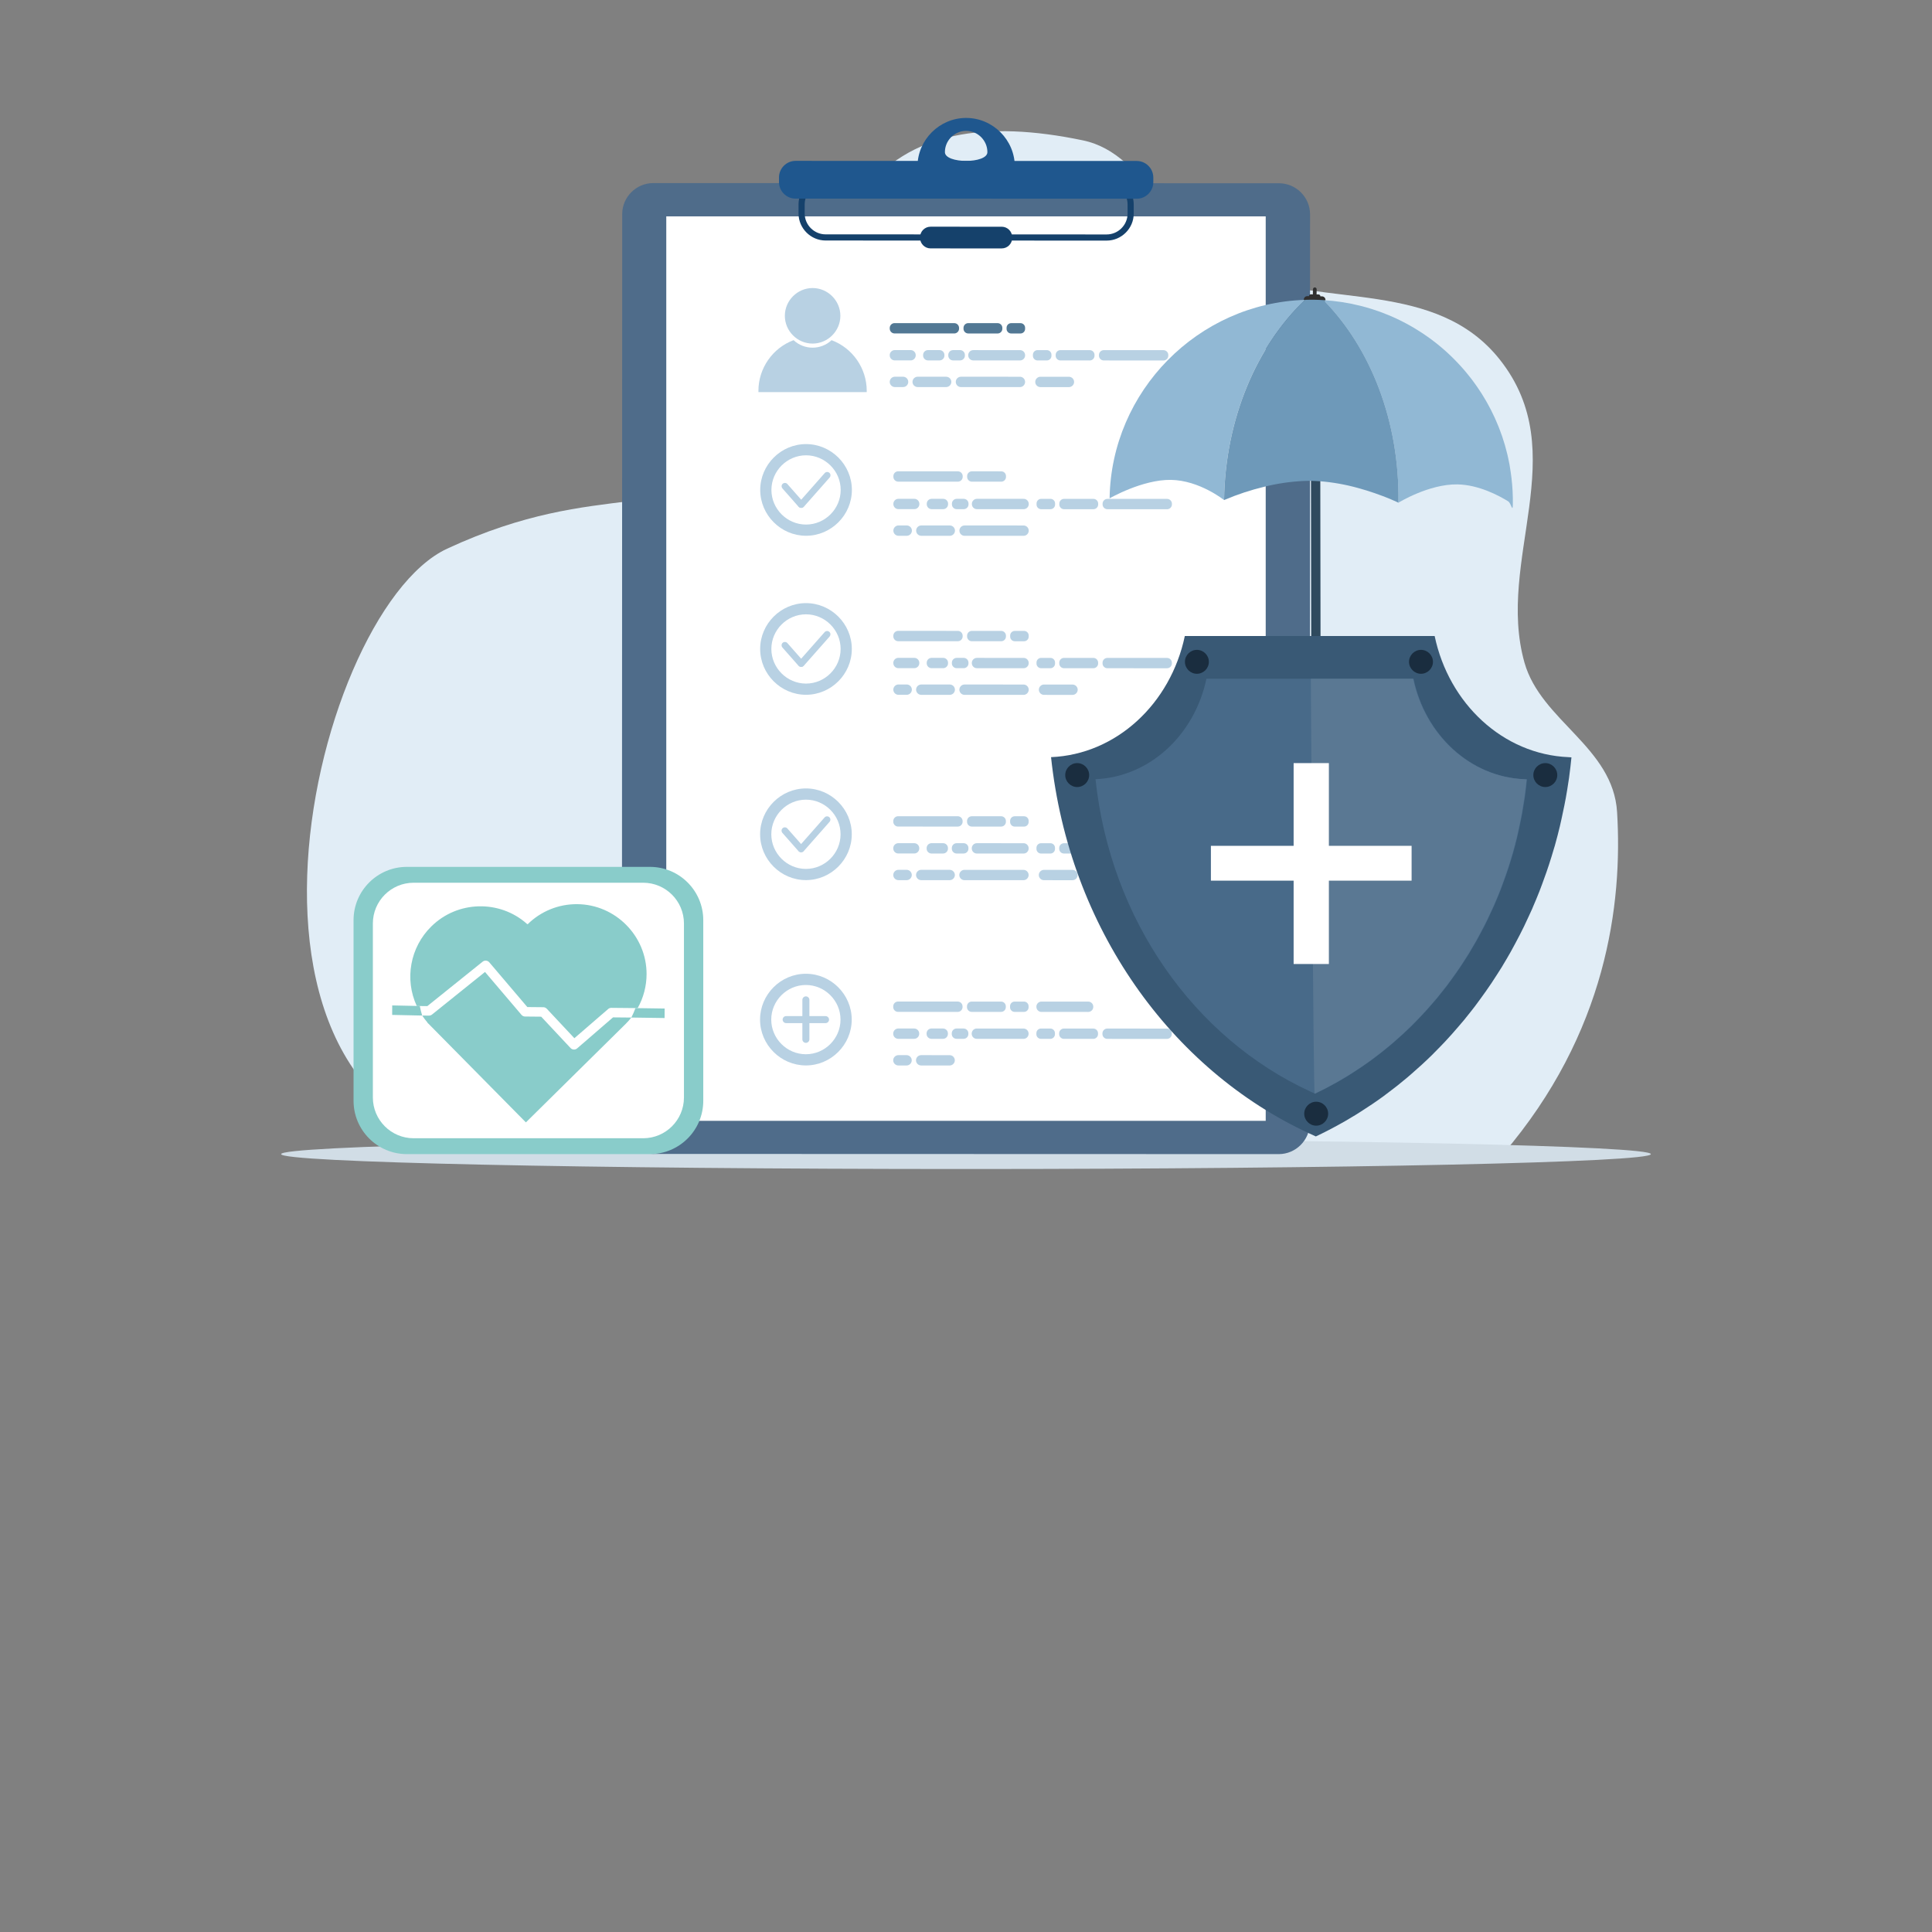 <?xml version="1.0" encoding="UTF-8" standalone="no"?>
<!DOCTYPE svg PUBLIC "-//W3C//DTD SVG 1.1//EN" "http://www.w3.org/Graphics/SVG/1.1/DTD/svg11.dtd">
<svg width="100%" height="100%" viewBox="0 0 1232 1232" version="1.1" xmlns="http://www.w3.org/2000/svg" xmlns:xlink="http://www.w3.org/1999/xlink" xml:space="preserve" xmlns:serif="http://www.serif.com/" style="fill-rule:evenodd;clip-rule:evenodd;stroke-linejoin:round;stroke-miterlimit:2;">
    <rect x="0" y="0" width="1232" height="1232" fill="#808080" stroke="none"/>
    <g id="Gruppe_891" transform="matrix(1,0,0,1,0,-0.001)">
        <g id="Gruppe_892">
            <g id="Gruppe_8911" serif:id="Gruppe_891">
                <g id="Gruppe_890">
                    <g id="Pfad_1112" transform="matrix(1,0,0,1,-757.49,-325.355)">
                        <path d="M1097.69,1061.31C875.11,1061.31 953.795,716.458 1042.63,675.232C1141.77,629.232 1187.58,661.332 1240.39,612.278C1289.36,566.81 1265.65,504.387 1307.02,448.978C1336.91,408.938 1386.61,402.044 1447.98,414.85C1490.54,423.725 1501.79,480.143 1549.68,499.843C1602.42,521.524 1673.38,503.618 1713.87,554.643C1761.2,614.337 1711.18,682.453 1729.61,747.843C1740.1,785.029 1786.17,801.718 1788.68,843.271C1792.23,901.779 1782.05,983.971 1715.9,1061.32" style="fill:rgb(225,237,246);fill-rule:nonzero;"/>
                    </g>
                    <g id="Pfad_1113" transform="matrix(1,0,0,1,-693.768,-2813.09)">
                        <path d="M1309.76,3539.54C1550.81,3539.54 1746.5,3543.8 1746.5,3549.05C1746.5,3554.29 1550.81,3558.55 1309.76,3558.55C1068.72,3558.55 873.029,3554.29 873.029,3549.05C873.029,3543.8 1068.72,3539.54 1309.76,3539.54" style="fill:rgb(209,221,230);"/>
                    </g>
                    <g id="Pfad_1114" transform="matrix(1,0,0,1,-1534.87,-453.422)">
                        <path d="M1931.64,589.94C1931.64,579.092 1940.57,570.168 1951.41,570.168C1951.42,570.168 1951.42,570.168 1951.42,570.168L2350.5,570.288C2361.35,570.291 2370.27,579.218 2370.27,590.066C2370.27,590.068 2370.27,590.07 2370.27,590.072L2370.1,1169.61C2370.09,1180.46 2361.17,1189.38 2350.32,1189.38C2350.32,1189.38 2350.32,1189.38 2350.31,1189.38L1951.24,1189.26C1940.39,1189.26 1931.46,1180.33 1931.46,1169.48C1931.46,1169.48 1931.46,1169.48 1931.46,1169.48L1931.64,589.94Z" style="fill:rgb(79,108,138);fill-rule:nonzero;"/>
                    </g>
                    <g id="Rechteck_739" transform="matrix(1,0,0,1,424.873,137.974)">
                        <rect x="0" y="0" width="382.246" height="576.756" style="fill:white;"/>
                    </g>
                    <g id="Pfad_1115" transform="matrix(1,0,0,1,-1970.72,-439.19)">
                        <path d="M2497.19,552.259C2497.19,552.259 2497.18,552.259 2497.18,552.259C2487.72,552.259 2479.93,560.046 2479.93,569.511L2479.93,575.296C2479.93,575.298 2479.93,575.301 2479.93,575.303C2479.93,584.768 2487.71,592.557 2497.18,592.559L2676.41,592.613C2676.42,592.613 2676.42,592.613 2676.42,592.613C2685.89,592.613 2693.68,584.826 2693.68,575.361L2693.68,569.576C2693.68,569.574 2693.68,569.571 2693.68,569.569C2693.68,560.104 2685.89,552.315 2676.43,552.313L2497.19,552.259ZM2497.19,556.178L2676.43,556.232C2683.74,556.234 2689.76,562.254 2689.76,569.569C2689.76,569.571 2689.76,569.573 2689.76,569.575L2689.76,575.36C2689.76,582.676 2683.74,588.695 2676.42,588.695C2676.42,588.695 2676.42,588.695 2676.42,588.695L2497.18,588.641C2489.86,588.639 2483.85,582.619 2483.85,575.303C2483.85,575.301 2483.85,575.3 2483.85,575.298L2483.85,569.513C2483.85,562.197 2489.87,556.178 2497.18,556.178C2497.18,556.178 2497.19,556.178 2497.19,556.178" style="fill:rgb(21,65,107);fill-rule:nonzero;"/>
                    </g>
                    <g id="Pfad_1116" transform="matrix(1,0,0,1,-1922.49,-398.608)">
                        <path d="M2419.24,511.737C2419.24,505.951 2424,501.191 2429.79,501.191C2429.79,501.191 2429.79,501.191 2429.79,501.191L2647.38,501.257C2653.17,501.259 2657.93,506.022 2657.93,511.809L2657.93,514.79C2657.93,520.576 2653.16,525.336 2647.38,525.336C2647.38,525.336 2647.38,525.336 2647.37,525.336L2429.79,525.27C2424,525.268 2419.24,520.507 2419.24,514.722C2419.24,514.721 2419.24,514.719 2419.24,514.718L2419.24,511.737Z" style="fill:rgb(31,87,142);fill-rule:nonzero;"/>
                    </g>
                    <g id="Pfad_1117" transform="matrix(1,0,0,1,-2264.24,-292.657)">
                        <path d="M2880.34,367.864C2863.31,367.862 2849.29,381.874 2849.29,398.905C2849.28,416.051 2911.37,416.07 2911.37,398.924C2911.38,381.893 2897.37,367.872 2880.34,367.864M2880.34,376.113C2887.77,376.118 2893.88,382.238 2893.88,389.67C2893.88,397.152 2866.79,397.143 2866.79,389.662C2866.79,382.23 2872.91,376.115 2880.34,376.114" style="fill:rgb(31,87,142);fill-rule:nonzero;"/>
                    </g>
                    <g id="Pfad_1118" transform="matrix(1,0,0,1,-2270.64,-561.089)">
                        <path d="M2857.34,712.331C2857.35,708.668 2860.36,705.654 2864.02,705.655L2909.42,705.669C2913.09,705.67 2916.1,708.684 2916.1,712.347C2916.1,712.348 2916.1,712.826 2916.1,712.826C2916.1,716.489 2913.09,719.502 2909.42,719.502C2909.42,719.502 2909.42,719.502 2909.42,719.502L2864.02,719.488C2860.36,719.486 2857.34,716.471 2857.35,712.808L2857.34,712.331Z" style="fill:rgb(21,65,107);fill-rule:nonzero;"/>
                    </g>
                    <g id="Pfad_1119" transform="matrix(1,0,0,1,-2721.11,-1232.76)">
                        <path d="M3424.21,1553.96C3424.21,1552.27 3425.6,1550.88 3427.29,1550.88L3465.35,1550.89C3467.04,1550.9 3468.43,1552.29 3468.43,1553.98L3468.43,1554.42C3468.42,1556.11 3467.03,1557.49 3465.35,1557.49L3427.29,1557.48C3425.6,1557.48 3424.21,1556.09 3424.21,1554.41L3424.21,1553.96Z" style="fill:rgb(184,209,227);fill-rule:nonzero;"/>
                    </g>
                    <g id="Pfad_1120" transform="matrix(1,0,0,1,-2204.8,-1164.72)">
                        <path d="M2818.7,1468.36C2818.7,1466.67 2817.32,1465.28 2815.63,1465.27L2777.56,1465.26C2775.87,1465.27 2774.49,1466.65 2774.49,1468.34L2774.49,1468.77C2774.49,1470.46 2775.87,1471.85 2777.56,1471.86L2815.63,1471.87C2817.31,1471.87 2818.7,1470.48 2818.7,1468.79L2818.7,1468.36Z" style="fill:rgb(184,209,227);fill-rule:nonzero;"/>
                    </g>
                    <g id="Pfad_1121" transform="matrix(1,0,0,1,-2367.75,-1298.42)">
                        <path d="M2979.54,1636.8C2979.54,1634.99 2981.03,1633.5 2982.84,1633.5L3020.46,1633.51C3022.27,1633.51 3023.76,1635 3023.76,1636.81C3023.76,1638.62 3022.27,1640.11 3020.46,1640.11L2982.84,1640.1C2981.03,1640.1 2979.55,1638.61 2979.55,1636.81" style="fill:rgb(184,209,227);fill-rule:nonzero;"/>
                    </g>
                    <g id="Pfad_1122" transform="matrix(1,0,0,1,-2614.33,-1232.73)">
                        <path d="M3289.84,1553.86C3289.84,1552.2 3291.19,1550.85 3292.85,1550.84L3311.59,1550.85C3313.24,1550.85 3314.61,1552.21 3314.61,1553.87L3314.61,1554.43C3314.61,1554.43 3314.61,1554.43 3314.61,1554.43C3314.61,1556.08 3313.25,1557.44 3311.6,1557.44C3311.59,1557.44 3311.59,1557.44 3311.59,1557.44L3292.84,1557.44C3291.19,1557.44 3289.84,1556.08 3289.84,1554.43C3289.84,1554.42 3289.84,1554.42 3289.84,1554.42L3289.84,1553.86Z" style="fill:rgb(184,209,227);fill-rule:nonzero;"/>
                    </g>
                    <g id="Pfad_1123" transform="matrix(1,0,0,1,-2386.86,-1164.78)">
                        <path d="M3028.36,1468.36C3028.36,1468.35 3028.36,1468.35 3028.36,1468.35C3028.36,1466.7 3027,1465.34 3025.35,1465.34C3025.35,1465.34 3006.6,1465.33 3006.6,1465.33C3004.95,1465.33 3003.59,1466.69 3003.59,1468.34C3003.59,1468.34 3003.59,1468.35 3003.59,1468.35L3003.59,1468.91C3003.59,1470.56 3004.95,1471.92 3006.6,1471.93L3025.35,1471.93C3027,1471.93 3028.36,1470.57 3028.36,1468.92L3028.36,1468.36Z" style="fill:rgb(184,209,227);fill-rule:nonzero;"/>
                    </g>
                    <g id="Pfad_1124" transform="matrix(1,0,0,1,-2260.95,-1298.39)">
                        <path d="M2845.15,1636.76C2845.15,1634.95 2846.64,1633.47 2848.44,1633.46L2866.62,1633.47C2868.43,1633.47 2869.92,1634.96 2869.92,1636.77C2869.92,1638.58 2868.43,1640.07 2866.62,1640.07L2848.44,1640.06C2846.64,1640.06 2845.15,1638.58 2845.15,1636.77" style="fill:rgb(184,209,227);fill-rule:nonzero;"/>
                    </g>
                    <g id="Pfad_1125" transform="matrix(1,0,0,1,-2204.78,-1232.61)">
                        <path d="M2774.46,1553.9C2774.46,1553.9 2774.46,1553.9 2774.46,1553.9C2774.46,1552.14 2775.91,1550.69 2777.67,1550.69L2787.83,1550.69C2789.59,1550.69 2791.04,1552.14 2791.04,1553.9C2791.04,1553.9 2791.04,1554.08 2791.04,1554.08C2791.04,1555.84 2789.59,1557.28 2787.83,1557.28L2777.67,1557.28C2775.91,1557.28 2774.46,1555.84 2774.46,1554.08C2774.46,1554.07 2774.46,1554.07 2774.46,1554.07L2774.46,1553.9Z" style="fill:rgb(184,209,227);fill-rule:nonzero;"/>
                    </g>
                    <g id="Pfad_1126" transform="matrix(1,0,0,1,-2558.13,-1232.71)">
                        <path d="M3219.12,1553.76C3219.12,1552.15 3220.44,1550.82 3222.05,1550.82L3228.01,1550.82C3229.62,1550.82 3230.94,1552.15 3230.94,1553.76L3230.94,1554.48C3230.94,1556.09 3229.62,1557.41 3228.01,1557.42L3222.05,1557.42C3220.44,1557.41 3219.12,1556.09 3219.12,1554.48L3219.12,1553.76Z" style="fill:rgb(184,209,227);fill-rule:nonzero;"/>
                    </g>
                    <g id="Pfad_1127" transform="matrix(1,0,0,1,-2204.76,-1298.37)">
                        <path d="M2774.44,1636.74C2774.44,1634.93 2775.93,1633.44 2777.73,1633.44L2782.97,1633.44C2784.78,1633.44 2786.27,1634.93 2786.27,1636.74C2786.27,1638.55 2784.78,1640.04 2782.97,1640.04L2777.73,1640.04C2775.93,1640.04 2774.44,1638.56 2774.44,1636.75" style="fill:rgb(184,209,227);fill-rule:nonzero;"/>
                    </g>
                    <g id="Pfad_1128" transform="matrix(1,0,0,1,-2287.16,-1232.63)">
                        <path d="M2878.14,1553.82C2878.14,1552.12 2879.53,1550.72 2881.24,1550.72L2888.63,1550.72C2890.33,1550.72 2891.73,1552.12 2891.73,1553.83L2891.73,1554.22C2891.72,1555.92 2890.32,1557.31 2888.63,1557.31L2881.24,1557.31C2879.53,1557.31 2878.14,1555.91 2878.14,1554.21L2878.14,1553.82Z" style="fill:rgb(184,209,227);fill-rule:nonzero;"/>
                    </g>
                    <g id="Pfad_1129" transform="matrix(1,0,0,1,-2349.28,-1232.65)">
                        <path d="M2956.3,1553.81C2956.3,1553.81 2956.3,1553.81 2956.3,1553.8C2956.3,1552.12 2957.68,1550.74 2959.36,1550.74L2963.83,1550.74C2965.51,1550.74 2966.89,1552.13 2966.89,1553.81C2966.89,1553.81 2966.89,1553.81 2966.89,1553.81L2966.89,1554.28C2966.89,1555.96 2965.51,1557.34 2963.83,1557.34L2959.36,1557.34C2957.68,1557.34 2956.3,1555.96 2956.3,1554.28L2956.3,1553.81Z" style="fill:rgb(184,209,227);fill-rule:nonzero;"/>
                    </g>
                    <g id="Pfad_1130" transform="matrix(1,0,0,1,-2398.49,-1232.67)">
                        <path d="M3018.23,1553.98C3018.23,1552.22 3019.68,1550.76 3021.45,1550.76L3051.28,1550.77C3053.05,1550.77 3054.5,1552.23 3054.5,1554C3054.5,1554 3054.5,1554.14 3054.5,1554.15C3054.5,1555.91 3053.05,1557.36 3051.28,1557.36C3051.28,1557.36 3021.45,1557.36 3021.45,1557.36C3021.45,1557.36 3021.45,1557.36 3021.45,1557.36C3019.68,1557.36 3018.23,1555.9 3018.23,1554.14C3018.23,1554.13 3018.23,1553.98 3018.23,1553.98Z" style="fill:rgb(184,209,227);fill-rule:nonzero;"/>
                    </g>
                    <g id="Pfad_1131" transform="matrix(1,0,0,1,-2720.99,-1625.28)">
                        <path d="M3424.06,2047.89C3424.06,2046.2 3425.45,2044.82 3427.14,2044.82L3465.2,2044.83C3466.89,2044.83 3468.28,2046.21 3468.28,2047.9L3468.28,2048.34C3468.28,2050.03 3466.88,2051.41 3465.2,2051.41L3427.14,2051.4C3425.45,2051.4 3424.06,2050.02 3424.06,2048.33L3424.06,2047.89Z" style="fill:rgb(184,209,227);fill-rule:nonzero;"/>
                    </g>
                    <g id="Pfad_1132" transform="matrix(1,0,0,1,-2204.68,-1558.56)">
                        <path d="M2818.55,1963.95C2818.55,1962.26 2817.17,1960.87 2815.48,1960.87L2777.41,1960.85C2775.73,1960.86 2774.34,1962.25 2774.34,1963.93L2774.34,1964.38C2774.34,1966.06 2775.73,1967.45 2777.41,1967.45L2815.48,1967.46C2817.16,1967.46 2818.55,1966.08 2818.55,1964.39L2818.55,1963.95Z" style="fill:rgb(184,209,227);fill-rule:nonzero;"/>
                    </g>
                    <g id="Pfad_1133" transform="matrix(1,0,0,1,-2367.63,-1690.88)">
                        <path d="M2979.4,2130.68C2979.4,2128.87 2980.89,2127.38 2982.7,2127.38L3020.32,2127.39C3022.13,2127.39 3023.62,2128.88 3023.62,2130.69C3023.62,2132.5 3022.13,2133.99 3020.32,2133.99L2982.7,2133.98C2980.89,2133.98 2979.4,2132.49 2979.4,2130.68" style="fill:rgb(184,209,227);fill-rule:nonzero;"/>
                    </g>
                    <g id="Pfad_1134" transform="matrix(1,0,0,1,-2614.21,-1625.25)">
                        <path d="M3289.69,2047.78C3289.69,2046.13 3291.05,2044.78 3292.7,2044.78L3311.44,2044.79C3311.44,2044.79 3311.45,2044.79 3311.45,2044.79C3313.1,2044.79 3314.45,2046.14 3314.46,2047.79L3314.46,2048.36C3314.45,2050.01 3313.1,2051.36 3311.45,2051.36C3311.45,2051.36 3311.44,2051.36 3311.44,2051.36L3292.7,2051.36C3291.05,2051.36 3289.69,2050 3289.69,2048.36L3289.69,2047.78Z" style="fill:rgb(184,209,227);fill-rule:nonzero;"/>
                    </g>
                    <g id="Pfad_1135" transform="matrix(1,0,0,1,-2386.74,-1558.61)">
                        <path d="M3028.21,1963.94C3028.21,1962.29 3026.85,1960.93 3025.2,1960.93L3006.45,1960.92C3004.8,1960.93 3003.44,1962.29 3003.44,1963.94L3003.44,1964.5C3003.44,1964.5 3003.44,1964.51 3003.44,1964.51C3003.44,1966.16 3004.8,1967.52 3006.45,1967.52L3025.2,1967.52C3025.2,1967.52 3025.2,1967.52 3025.2,1967.52C3026.85,1967.52 3028.21,1966.16 3028.21,1964.51C3028.21,1964.51 3028.21,1964.51 3028.21,1964.51L3028.21,1963.94Z" style="fill:rgb(184,209,227);fill-rule:nonzero;"/>
                    </g>
                    <g id="Pfad_1136" transform="matrix(1,0,0,1,-2260.83,-1690.85)">
                        <path d="M2845,2130.64C2845,2128.83 2846.49,2127.34 2848.3,2127.34L2866.47,2127.34C2868.28,2127.34 2869.77,2128.83 2869.77,2130.64C2869.77,2132.45 2868.28,2133.94 2866.47,2133.94L2848.3,2133.93C2846.49,2133.93 2845,2132.45 2845,2130.64" style="fill:rgb(184,209,227);fill-rule:nonzero;"/>
                    </g>
                    <g id="Pfad_1137" transform="matrix(1,0,0,1,-2563.8,-1690.94)">
                        <path d="M3226.26,2130.75C3226.26,2128.94 3227.75,2127.45 3229.55,2127.45L3247.73,2127.46C3249.54,2127.46 3251.03,2128.95 3251.03,2130.76C3251.03,2132.57 3249.54,2134.06 3247.73,2134.06L3229.55,2134.05C3227.75,2134.05 3226.26,2132.57 3226.26,2130.76" style="fill:rgb(184,209,227);fill-rule:nonzero;"/>
                    </g>
                    <g id="Pfad_1138" transform="matrix(1,0,0,1,-2204.66,-1625.12)">
                        <path d="M2774.32,2047.99C2774.32,2047.99 2774.31,2047.82 2774.31,2047.82C2774.31,2046.07 2775.76,2044.62 2777.51,2044.62C2777.52,2044.62 2777.52,2044.62 2777.52,2044.62L2787.69,2044.62C2787.69,2044.62 2787.69,2044.62 2787.69,2044.62C2789.45,2044.62 2790.89,2046.07 2790.89,2047.82C2790.89,2047.82 2790.89,2048 2790.89,2048C2790.89,2049.76 2789.44,2051.2 2787.68,2051.2L2777.52,2051.2C2775.76,2051.2 2774.32,2049.75 2774.32,2048C2774.32,2047.99 2774.32,2047.99 2774.32,2047.99Z" style="fill:rgb(184,209,227);fill-rule:nonzero;"/>
                    </g>
                    <g id="Pfad_1139" transform="matrix(1,0,0,1,-2558.01,-1625.23)">
                        <path d="M3218.97,2047.68C3218.97,2046.08 3220.29,2044.76 3221.89,2044.76C3221.9,2044.76 3221.9,2044.76 3221.9,2044.76L3227.86,2044.76C3227.86,2044.76 3227.86,2044.76 3227.87,2044.76C3229.47,2044.76 3230.79,2046.08 3230.79,2047.68L3230.79,2048.4C3230.79,2050.01 3229.47,2051.34 3227.86,2051.34L3221.9,2051.34C3220.29,2051.34 3218.97,2050.01 3218.97,2048.4L3218.97,2047.68Z" style="fill:rgb(184,209,227);fill-rule:nonzero;"/>
                    </g>
                    <g id="Pfad_1140" transform="matrix(1,0,0,1,-2493.03,-1558.64)">
                        <path d="M3149.01,1963.9C3149.01,1962.29 3147.69,1960.96 3146.08,1960.96L3140.12,1960.96C3138.51,1960.96 3137.19,1962.29 3137.19,1963.9L3137.19,1964.62C3137.19,1966.23 3138.51,1967.55 3140.12,1967.56L3146.08,1967.56C3147.69,1967.55 3149.01,1966.23 3149.01,1964.62L3149.01,1963.9Z" style="fill:rgb(184,209,227);fill-rule:nonzero;"/>
                    </g>
                    <g id="Pfad_1141" transform="matrix(1,0,0,1,-2204.64,-1690.84)">
                        <path d="M2774.29,2130.62C2774.29,2128.81 2775.78,2127.32 2777.58,2127.32L2782.82,2127.32C2784.63,2127.32 2786.12,2128.8 2786.12,2130.62C2786.12,2132.43 2784.63,2133.91 2782.82,2133.91L2777.58,2133.91C2775.78,2133.91 2774.29,2132.43 2774.29,2130.62" style="fill:rgb(184,209,227);fill-rule:nonzero;"/>
                    </g>
                    <g id="Pfad_1142" transform="matrix(1,0,0,1,-2287.04,-1625.15)">
                        <path d="M2877.99,2047.75C2877.99,2046.05 2879.39,2044.65 2881.09,2044.65L2888.48,2044.65C2890.18,2044.65 2891.58,2046.05 2891.58,2047.75L2891.58,2048.15C2891.57,2049.84 2890.18,2051.24 2888.48,2051.24L2881.09,2051.24C2879.39,2051.24 2877.99,2049.84 2877.99,2048.14L2877.99,2047.75Z" style="fill:rgb(184,209,227);fill-rule:nonzero;"/>
                    </g>
                    <g id="Pfad_1143" transform="matrix(1,0,0,1,-2349.16,-1625.17)">
                        <path d="M2956.15,2047.73C2956.15,2047.73 2956.15,2047.73 2956.15,2047.73C2956.15,2046.06 2957.53,2044.68 2959.2,2044.68C2959.21,2044.68 2959.21,2044.68 2959.21,2044.68L2963.68,2044.68C2963.68,2044.68 2963.69,2044.68 2963.69,2044.68C2965.37,2044.68 2966.74,2046.06 2966.74,2047.73C2966.74,2047.73 2966.74,2048.2 2966.74,2048.2C2966.74,2049.88 2965.36,2051.26 2963.68,2051.26L2959.21,2051.26C2957.53,2051.26 2956.16,2049.88 2956.15,2048.2L2956.15,2047.73Z" style="fill:rgb(184,209,227);fill-rule:nonzero;"/>
                    </g>
                    <g id="Pfad_1144" transform="matrix(1,0,0,1,-2398.37,-1625.18)">
                        <path d="M3018.08,2047.91C3018.08,2046.15 3019.53,2044.7 3021.3,2044.7C3021.3,2044.7 3021.3,2044.7 3021.3,2044.7L3051.14,2044.71C3051.14,2044.71 3051.14,2044.71 3051.14,2044.71C3052.9,2044.71 3054.35,2046.16 3054.35,2047.92C3054.35,2047.92 3054.35,2048.07 3054.35,2048.07C3054.35,2049.84 3052.9,2051.29 3051.14,2051.29C3051.14,2051.29 3021.3,2051.28 3021.3,2051.28C3021.3,2051.28 3021.3,2051.28 3021.3,2051.28C3019.53,2051.28 3018.08,2049.83 3018.08,2048.06C3018.08,2048.06 3018.08,2047.91 3018.08,2047.91Z" style="fill:rgb(184,209,227);fill-rule:nonzero;"/>
                    </g>
                    <g id="Pfad_1145" transform="matrix(1,0,0,1,-2720.85,-2082.65)">
                        <path d="M3423.88,2623.43C3423.89,2621.75 3425.28,2620.36 3426.97,2620.37L3465.03,2620.38C3466.71,2620.38 3468.1,2621.76 3468.11,2623.45L3468.11,2623.89C3468.1,2625.58 3466.71,2626.96 3465.02,2626.96L3426.97,2626.95C3425.28,2626.95 3423.89,2625.57 3423.88,2623.88L3423.88,2623.43Z" style="fill:rgb(184,209,227);fill-rule:nonzero;"/>
                    </g>
                    <g id="Pfad_1146" transform="matrix(1,0,0,1,-2204.54,-2015.97)">
                        <path d="M2818.38,2539.99C2818.38,2539.99 2818.38,2539.54 2818.38,2539.54C2818.38,2537.86 2816.99,2536.47 2815.31,2536.47C2815.31,2536.47 2815.31,2536.47 2815.31,2536.47L2777.24,2536.46C2777.24,2536.46 2777.24,2536.46 2777.24,2536.46C2775.55,2536.46 2774.17,2537.85 2774.17,2539.53C2774.17,2539.53 2774.17,2539.98 2774.17,2539.98C2774.17,2541.66 2775.55,2543.05 2777.24,2543.05C2777.24,2543.05 2777.24,2543.05 2777.24,2543.05L2815.3,2543.06C2815.31,2543.06 2815.31,2543.06 2815.31,2543.06C2816.99,2543.06 2818.38,2541.67 2818.38,2539.99Z" style="fill:rgb(184,209,227);fill-rule:nonzero;"/>
                    </g>
                    <g id="Pfad_1147" transform="matrix(1,0,0,1,-2367.49,-2148.3)">
                        <path d="M2979.22,2706.28C2979.22,2704.47 2980.71,2702.98 2982.52,2702.99L3020.14,2703C3021.95,2703 3023.43,2704.48 3023.43,2706.29C3023.43,2708.09 3021.95,2709.58 3020.14,2709.58C3020.14,2709.58 2982.52,2709.57 2982.52,2709.57C2980.71,2709.57 2979.22,2708.08 2979.22,2706.28" style="fill:rgb(184,209,227);fill-rule:nonzero;"/>
                    </g>
                    <g id="Pfad_1148" transform="matrix(1,0,0,1,-2614.07,-2082.62)">
                        <path d="M3289.51,2623.33C3289.52,2621.68 3290.88,2620.33 3292.52,2620.33L3311.27,2620.33C3311.27,2620.33 3311.27,2620.33 3311.28,2620.33C3312.92,2620.33 3314.28,2621.69 3314.28,2623.33L3314.28,2623.91C3314.28,2625.56 3312.92,2626.91 3311.28,2626.91C3311.27,2626.91 3311.27,2626.91 3311.26,2626.91L3292.52,2626.9C3292.52,2626.9 3292.52,2626.9 3292.52,2626.9C3290.87,2626.9 3289.51,2625.55 3289.51,2623.9L3289.51,2623.33Z" style="fill:rgb(184,209,227);fill-rule:nonzero;"/>
                    </g>
                    <g id="Pfad_1149" transform="matrix(1,0,0,1,-2386.6,-2016.03)">
                        <path d="M3028.04,2539.54C3028.03,2537.89 3026.67,2536.54 3025.03,2536.54L3006.28,2536.54C3004.63,2536.53 3003.27,2537.89 3003.27,2539.54L3003.27,2540.11C3003.27,2541.76 3004.63,2543.12 3006.28,2543.12C3006.28,2543.12 3006.28,2543.12 3006.28,2543.12L3025.03,2543.12C3026.67,2543.12 3028.03,2541.77 3028.04,2540.12L3028.04,2539.54Z" style="fill:rgb(184,209,227);fill-rule:nonzero;"/>
                    </g>
                    <g id="Pfad_1150" transform="matrix(1,0,0,1,-2260.69,-2148.27)">
                        <path d="M2844.83,2706.23C2844.83,2704.43 2846.32,2702.94 2848.12,2702.94L2866.3,2702.95C2868.1,2702.95 2869.59,2704.44 2869.59,2706.24C2869.59,2708.05 2868.1,2709.53 2866.3,2709.53C2866.3,2709.53 2848.12,2709.53 2848.12,2709.53C2846.32,2709.53 2844.83,2708.04 2844.83,2706.24" style="fill:rgb(184,209,227);fill-rule:nonzero;"/>
                    </g>
                    <g id="Pfad_1151" transform="matrix(1,0,0,1,-2563.67,-2148.36)">
                        <path d="M3226.09,2706.35C3226.09,2704.54 3227.58,2703.06 3229.38,2703.06L3247.56,2703.07C3249.37,2703.07 3250.85,2704.55 3250.85,2706.36C3250.85,2708.16 3249.37,2709.65 3247.56,2709.65L3229.38,2709.64C3227.58,2709.64 3226.09,2708.16 3226.09,2706.35" style="fill:rgb(184,209,227);fill-rule:nonzero;"/>
                    </g>
                    <g id="Pfad_1152" transform="matrix(1,0,0,1,-2204.52,-2082.49)">
                        <path d="M2774.14,2623.37C2774.14,2621.61 2775.59,2620.17 2777.35,2620.17L2787.51,2620.17C2789.27,2620.17 2790.71,2621.61 2790.72,2623.37L2790.72,2623.55C2790.71,2625.31 2789.27,2626.75 2787.51,2626.75L2777.35,2626.75C2775.59,2626.75 2774.14,2625.31 2774.14,2623.55L2774.14,2623.37Z" style="fill:rgb(184,209,227);fill-rule:nonzero;"/>
                    </g>
                    <g id="Pfad_1153" transform="matrix(1,0,0,1,-2557.87,-2082.6)">
                        <path d="M3218.8,2623.23C3218.8,2621.62 3220.12,2620.3 3221.73,2620.3C3221.73,2620.3 3221.73,2620.3 3221.73,2620.3L3227.69,2620.3C3227.69,2620.3 3227.69,2620.3 3227.7,2620.3C3229.3,2620.3 3230.62,2621.62 3230.62,2623.23C3230.62,2623.23 3230.62,2623.96 3230.62,2623.96C3230.62,2625.57 3229.3,2626.89 3227.7,2626.89C3227.69,2626.89 3227.69,2626.89 3227.69,2626.89L3221.73,2626.89C3221.73,2626.89 3221.73,2626.89 3221.73,2626.89C3220.12,2626.89 3218.8,2625.57 3218.8,2623.96C3218.8,2623.96 3218.8,2623.23 3218.8,2623.23Z" style="fill:rgb(184,209,227);fill-rule:nonzero;"/>
                    </g>
                    <g id="Pfad_1154" transform="matrix(1,0,0,1,-2492.89,-2016.06)">
                        <path d="M3148.84,2540.23C3148.84,2540.23 3148.84,2539.5 3148.84,2539.5C3148.84,2537.89 3147.52,2536.57 3145.91,2536.57C3145.91,2536.57 3145.91,2536.57 3145.91,2536.57L3139.95,2536.57C3139.95,2536.57 3139.95,2536.57 3139.94,2536.57C3138.34,2536.57 3137.02,2537.89 3137.02,2539.5L3137.02,2540.23C3137.02,2541.84 3138.34,2543.16 3139.95,2543.16C3139.95,2543.16 3139.95,2543.16 3139.95,2543.16L3145.91,2543.16C3145.91,2543.16 3145.91,2543.16 3145.91,2543.16C3147.52,2543.16 3148.84,2541.84 3148.84,2540.23Z" style="fill:rgb(184,209,227);fill-rule:nonzero;"/>
                    </g>
                    <g id="Pfad_1155" transform="matrix(1,0,0,1,-2204.5,-2148.25)">
                        <path d="M2774.12,2706.21C2774.12,2704.41 2775.6,2702.92 2777.41,2702.92L2782.64,2702.92C2784.45,2702.92 2785.93,2704.41 2785.93,2706.22C2785.93,2708.02 2784.45,2709.51 2782.64,2709.51L2777.41,2709.51C2775.6,2709.51 2774.12,2708.02 2774.12,2706.21" style="fill:rgb(184,209,227);fill-rule:nonzero;"/>
                    </g>
                    <g id="Pfad_1156" transform="matrix(1,0,0,1,-2669.93,-2148.39)">
                        <path d="M3359.81,2706.39C3359.81,2704.58 3361.3,2703.1 3363.11,2703.1L3368.34,2703.1C3370.14,2703.1 3371.63,2704.59 3371.63,2706.39C3371.63,2708.2 3370.14,2709.68 3368.34,2709.68L3363.11,2709.68C3361.3,2709.68 3359.82,2708.2 3359.81,2706.39" style="fill:rgb(184,209,227);fill-rule:nonzero;"/>
                    </g>
                    <g id="Pfad_1157" transform="matrix(1,0,0,1,-2286.91,-2082.52)">
                        <path d="M2877.81,2623.3C2877.82,2621.6 2879.21,2620.2 2880.91,2620.2L2888.3,2620.2C2890.01,2620.2 2891.4,2621.6 2891.4,2623.3L2891.4,2623.7C2891.4,2625.39 2890,2626.79 2888.3,2626.79L2880.91,2626.79C2879.21,2626.79 2877.81,2625.39 2877.81,2623.69L2877.81,2623.3Z" style="fill:rgb(184,209,227);fill-rule:nonzero;"/>
                    </g>
                    <g id="Pfad_1158" transform="matrix(1,0,0,1,-2728.72,-2148.41)">
                        <path d="M3433.78,2706.41C3433.78,2706.41 3433.78,2706.41 3433.78,2706.41C3433.78,2704.61 3435.26,2703.12 3437.07,2703.12C3437.07,2703.12 3437.07,2703.12 3437.07,2703.12L3442.31,2703.12C3444.12,2703.12 3445.6,2704.61 3445.6,2706.41C3445.6,2708.22 3444.12,2709.7 3442.31,2709.7L3437.07,2709.7C3437.07,2709.7 3437.07,2709.7 3437.07,2709.7C3435.27,2709.7 3433.78,2708.22 3433.78,2706.42C3433.78,2706.42 3433.78,2706.41 3433.78,2706.41" style="fill:rgb(184,209,227);fill-rule:nonzero;"/>
                    </g>
                    <g id="Pfad_1159" transform="matrix(1,0,0,1,-2349.02,-2082.54)">
                        <path d="M2955.98,2623.28C2955.98,2621.6 2957.36,2620.22 2959.04,2620.22L2963.51,2620.22C2965.19,2620.22 2966.57,2621.6 2966.57,2623.28L2966.57,2623.75C2966.57,2625.43 2965.18,2626.81 2963.51,2626.81L2959.04,2626.81C2957.36,2626.81 2955.98,2625.43 2955.98,2623.75L2955.98,2623.28Z" style="fill:rgb(184,209,227);fill-rule:nonzero;"/>
                    </g>
                    <g id="Pfad_1160" transform="matrix(1,0,0,1,-2398.23,-2082.55)">
                        <path d="M3017.91,2623.46C3017.91,2621.69 3019.36,2620.24 3021.12,2620.24C3021.12,2620.24 3021.13,2620.24 3021.13,2620.24L3050.96,2620.25C3050.96,2620.25 3050.97,2620.25 3050.97,2620.25C3052.73,2620.25 3054.18,2621.7 3054.18,2623.47L3054.18,2623.62C3054.18,2625.39 3052.73,2626.84 3050.97,2626.84C3050.96,2626.84 3050.96,2626.84 3050.96,2626.84L3021.13,2626.83C3021.13,2626.83 3021.12,2626.83 3021.12,2626.83C3019.36,2626.83 3017.91,2625.38 3017.91,2623.61L3017.91,2623.46Z" style="fill:rgb(184,209,227);fill-rule:nonzero;"/>
                    </g>
                    <g id="Pfad_1161" transform="matrix(1,0,0,1,-2720.71,-2540.02)">
                        <path d="M3423.71,3198.98C3423.71,3197.29 3425.11,3195.91 3426.79,3195.91L3464.85,3195.93C3466.54,3195.92 3467.93,3197.31 3467.93,3198.99L3467.93,3199.44C3467.93,3201.13 3466.53,3202.51 3464.85,3202.51L3426.79,3202.49C3425.1,3202.5 3423.71,3201.11 3423.71,3199.43L3423.71,3198.98Z" style="fill:rgb(184,209,227);fill-rule:nonzero;"/>
                    </g>
                    <g id="Pfad_1162" transform="matrix(1,0,0,1,-2204.4,-2473.34)">
                        <path d="M2818.2,3115.54C2818.2,3115.54 2818.2,3115.09 2818.2,3115.09C2818.2,3113.41 2816.82,3112.02 2815.13,3112.02C2815.13,3112.02 2815.13,3112.02 2815.13,3112.02L2777.06,3112.01C2777.06,3112.01 2777.06,3112.01 2777.06,3112.01C2775.37,3112.01 2773.99,3113.4 2773.99,3115.08C2773.99,3115.08 2773.99,3115.53 2773.99,3115.53C2773.99,3117.21 2775.37,3118.59 2777.06,3118.59C2777.06,3118.59 2777.06,3118.59 2777.06,3118.59L2815.13,3118.61C2815.13,3118.61 2815.13,3118.61 2815.13,3118.61C2816.81,3118.61 2818.2,3117.22 2818.2,3115.54Z" style="fill:rgb(184,209,227);fill-rule:nonzero;"/>
                    </g>
                    <g id="Pfad_1163" transform="matrix(1,0,0,1,-2613.93,-2539.99)">
                        <path d="M3289.34,3198.88C3289.34,3197.23 3290.7,3195.87 3292.35,3195.88L3311.09,3195.88C3311.1,3195.88 3311.1,3195.88 3311.1,3195.88C3312.75,3195.88 3314.11,3197.23 3314.11,3198.88L3314.11,3199.46C3314.11,3201.1 3312.75,3202.46 3311.1,3202.46C3311.1,3202.46 3311.1,3202.46 3311.09,3202.46L3292.35,3202.45C3290.7,3202.45 3289.34,3201.1 3289.34,3199.45L3289.34,3198.88Z" style="fill:rgb(184,209,227);fill-rule:nonzero;"/>
                    </g>
                    <g id="Pfad_1164" transform="matrix(1,0,0,1,-2386.47,-2473.4)">
                        <path d="M3027.86,3115.09C3027.86,3113.44 3026.5,3112.09 3024.85,3112.09L3006.11,3112.09C3004.46,3112.08 3003.1,3113.44 3003.1,3115.09L3003.1,3115.66C3003.1,3117.31 3004.46,3118.66 3006.11,3118.66L3024.85,3118.66C3026.5,3118.67 3027.86,3117.31 3027.86,3115.66L3027.86,3115.09Z" style="fill:rgb(184,209,227);fill-rule:nonzero;"/>
                    </g>
                    <g id="Pfad_1165" transform="matrix(1,0,0,1,-2260.55,-2605.64)">
                        <path d="M2844.65,3281.78C2844.66,3279.97 2846.14,3278.49 2847.95,3278.49L2866.13,3278.5C2867.93,3278.5 2869.42,3279.98 2869.42,3281.79C2869.42,3283.59 2867.93,3285.08 2866.13,3285.08L2847.95,3285.07C2846.14,3285.07 2844.66,3283.59 2844.66,3281.78" style="fill:rgb(184,209,227);fill-rule:nonzero;"/>
                    </g>
                    <g id="Pfad_1166" transform="matrix(1,0,0,1,-2204.38,-2539.86)">
                        <path d="M2773.97,3199.1C2773.97,3199.1 2773.97,3198.93 2773.97,3198.93C2773.97,3197.17 2775.41,3195.72 2777.17,3195.72L2787.34,3195.72C2789.1,3195.72 2790.54,3197.17 2790.54,3198.93C2790.54,3198.93 2790.54,3199.1 2790.54,3199.1C2790.54,3200.86 2789.09,3202.3 2787.34,3202.3L2777.17,3202.3C2775.41,3202.3 2773.97,3200.86 2773.97,3199.1Z" style="fill:rgb(184,209,227);fill-rule:nonzero;"/>
                    </g>
                    <g id="Pfad_1167" transform="matrix(1,0,0,1,-2557.74,-2539.97)">
                        <path d="M3218.62,3199.51C3218.62,3199.51 3218.62,3198.78 3218.62,3198.78C3218.62,3197.17 3219.94,3195.85 3221.55,3195.85C3221.55,3195.85 3221.55,3195.85 3221.56,3195.85L3227.51,3195.85C3227.51,3195.85 3227.51,3195.85 3227.52,3195.85C3229.12,3195.85 3230.45,3197.17 3230.45,3198.78C3230.45,3198.78 3230.45,3198.79 3230.45,3198.79L3230.45,3199.51C3230.44,3201.11 3229.12,3202.43 3227.52,3202.43C3227.51,3202.43 3227.51,3202.43 3227.51,3202.43L3221.56,3202.43C3221.55,3202.43 3221.55,3202.43 3221.55,3202.43C3219.94,3202.43 3218.62,3201.11 3218.62,3199.51Z" style="fill:rgb(184,209,227);fill-rule:nonzero;"/>
                    </g>
                    <g id="Pfad_1168" transform="matrix(1,0,0,1,-2492.75,-2473.43)">
                        <path d="M3148.66,3115.78C3148.66,3115.78 3148.66,3115.05 3148.66,3115.05C3148.66,3113.44 3147.34,3112.12 3145.74,3112.12C3145.74,3112.12 3145.74,3112.12 3145.73,3112.12L3139.78,3112.12C3139.78,3112.12 3139.77,3112.12 3139.77,3112.12C3138.16,3112.12 3136.84,3113.44 3136.84,3115.05L3136.84,3115.78C3136.84,3117.38 3138.16,3118.7 3139.77,3118.7C3139.77,3118.7 3139.77,3118.7 3139.78,3118.7L3145.73,3118.7C3145.73,3118.7 3145.74,3118.7 3145.74,3118.7C3147.34,3118.7 3148.66,3117.39 3148.66,3115.78Z" style="fill:rgb(184,209,227);fill-rule:nonzero;"/>
                    </g>
                    <g id="Pfad_1169" transform="matrix(1,0,0,1,-2204.36,-2605.62)">
                        <path d="M2773.94,3281.76C2773.94,3279.95 2775.43,3278.47 2777.24,3278.47L2782.47,3278.47C2784.28,3278.47 2785.76,3279.96 2785.76,3281.76C2785.76,3283.57 2784.28,3285.05 2782.47,3285.05L2777.24,3285.05C2775.43,3285.05 2773.95,3283.57 2773.94,3281.76" style="fill:rgb(184,209,227);fill-rule:nonzero;"/>
                    </g>
                    <g id="Pfad_1170" transform="matrix(1,0,0,1,-2286.77,-2539.89)">
                        <path d="M2877.64,3198.84C2877.64,3197.14 2879.04,3195.75 2880.74,3195.75L2888.13,3195.75C2889.83,3195.75 2891.23,3197.15 2891.23,3198.85L2891.23,3199.24C2891.23,3200.94 2889.83,3202.33 2888.13,3202.33L2880.74,3202.33C2879.04,3202.33 2877.64,3200.93 2877.64,3199.23L2877.64,3198.84Z" style="fill:rgb(184,209,227);fill-rule:nonzero;"/>
                    </g>
                    <g id="Pfad_1171" transform="matrix(1,0,0,1,-2348.88,-2539.91)">
                        <path d="M2955.8,3198.83C2955.8,3197.15 2957.18,3195.77 2958.86,3195.77L2963.33,3195.77C2965.01,3195.77 2966.39,3197.15 2966.39,3198.83L2966.39,3199.3C2966.39,3200.98 2965.01,3202.36 2963.33,3202.35L2958.86,3202.35C2957.18,3202.35 2955.8,3200.97 2955.8,3199.3L2955.8,3198.83Z" style="fill:rgb(184,209,227);fill-rule:nonzero;"/>
                    </g>
                    <g id="Pfad_1172" transform="matrix(1,0,0,1,-2398.1,-2539.92)">
                        <path d="M3017.73,3199.02C3017.73,3199.01 3017.73,3199.01 3017.73,3199.01C3017.73,3197.24 3019.19,3195.79 3020.95,3195.79C3020.95,3195.79 3020.95,3195.79 3020.95,3195.79L3050.79,3195.8C3050.79,3195.8 3050.79,3195.8 3050.79,3195.8C3052.55,3195.8 3054.01,3197.25 3054.01,3199.02C3054.01,3199.02 3054.01,3199.17 3054.01,3199.17C3054.01,3200.93 3052.56,3202.38 3050.79,3202.38C3050.79,3202.38 3050.79,3202.38 3050.79,3202.38L3020.95,3202.37C3020.95,3202.37 3020.95,3202.37 3020.95,3202.37C3019.19,3202.37 3017.74,3200.92 3017.73,3199.16L3017.73,3199.02Z" style="fill:rgb(184,209,227);fill-rule:nonzero;"/>
                    </g>
                    <g id="Pfad_1173" transform="matrix(1,0,0,1,-2557.76,-2473.45)">
                        <path d="M3254.92,3115.53C3254.92,3115.53 3254.92,3115.37 3254.92,3115.36C3254.92,3113.6 3253.47,3112.15 3251.71,3112.15C3251.71,3112.15 3251.71,3112.15 3251.71,3112.15L3221.87,3112.14C3221.87,3112.14 3221.87,3112.14 3221.86,3112.14C3220.1,3112.14 3218.65,3113.59 3218.65,3115.36L3218.65,3115.51C3218.65,3117.28 3220.1,3118.73 3221.86,3118.73C3221.87,3118.73 3221.87,3118.73 3221.87,3118.73L3251.71,3118.74C3251.71,3118.74 3251.71,3118.74 3251.71,3118.74C3253.47,3118.74 3254.92,3117.29 3254.92,3115.53Z" style="fill:rgb(184,209,227);fill-rule:nonzero;"/>
                    </g>
                    <g id="Pfad_1174" transform="matrix(1,0,0,1,-1876.14,-1097.58)">
                        <path d="M2360.92,1409.99C2360.92,1393.96 2374.12,1380.77 2390.14,1380.77C2406.18,1380.77 2419.37,1393.97 2419.37,1410C2419.37,1426.03 2406.18,1439.23 2390.14,1439.23C2390.14,1439.23 2390.14,1439.23 2390.14,1439.23C2374.11,1439.22 2360.92,1426.03 2360.92,1410C2360.92,1410 2360.92,1409.99 2360.92,1409.99" style="fill:rgb(184,209,227);fill-rule:nonzero;"/>
                    </g>
                    <g id="Pfad_1175" transform="matrix(1,0,0,1,-1903.79,-1125.23)">
                        <path d="M2395.71,1437.64C2395.72,1425.53 2405.68,1415.57 2417.79,1415.57C2429.91,1415.57 2439.88,1425.54 2439.88,1437.65C2439.88,1449.76 2429.91,1459.73 2417.79,1459.73C2417.79,1459.73 2417.79,1459.73 2417.79,1459.73C2405.67,1459.73 2395.71,1449.76 2395.71,1437.65C2395.71,1437.65 2395.71,1437.64 2395.71,1437.64" style="fill:white;fill-rule:nonzero;"/>
                    </g>
                    <g id="Pfad_1176" transform="matrix(1,0,0,1,-1928.94,-1193.42)">
                        <path d="M2427.88,1504.88C2427.54,1504.5 2427.35,1504 2427.35,1503.49C2427.35,1502.33 2428.31,1501.37 2429.47,1501.37C2430.07,1501.37 2430.65,1501.63 2431.05,1502.09L2441.35,1513.77C2441.68,1514.15 2441.86,1514.64 2441.86,1515.14C2441.86,1516.3 2440.9,1517.26 2439.74,1517.26C2439.15,1517.26 2438.58,1517.01 2438.18,1516.58L2427.88,1504.88Z" style="fill:rgb(184,209,227);fill-rule:nonzero;"/>
                    </g>
                    <g id="Pfad_1177" transform="matrix(1,0,0,1,-1969.49,-1166.41)">
                        <path d="M2498.55,1470.91C2498.89,1470.52 2499.08,1470.02 2499.08,1469.5C2499.08,1468.34 2498.13,1467.38 2496.97,1467.38C2496.36,1467.38 2495.78,1467.64 2495.38,1468.1L2478.91,1486.76C2478.57,1487.14 2478.38,1487.64 2478.38,1488.16C2478.38,1489.32 2479.34,1490.28 2480.5,1490.28C2481.11,1490.28 2481.68,1490.02 2482.09,1489.57L2498.55,1470.91Z" style="fill:rgb(184,209,227);fill-rule:nonzero;"/>
                    </g>
                    <g id="Pfad_1178" transform="matrix(1,0,0,1,-1876.03,-1490.05)">
                        <path d="M2360.77,1903.86C2360.77,1887.84 2373.97,1874.65 2389.99,1874.65C2406.03,1874.65 2419.22,1887.84 2419.22,1903.88C2419.22,1919.91 2406.03,1933.1 2389.99,1933.1C2389.99,1933.1 2389.99,1933.1 2389.99,1933.1C2373.96,1933.1 2360.77,1919.9 2360.77,1903.87C2360.77,1903.87 2360.77,1903.87 2360.77,1903.86" style="fill:rgb(184,209,227);fill-rule:nonzero;"/>
                    </g>
                    <g id="Pfad_1179" transform="matrix(1,0,0,1,-1903.68,-1517.7)">
                        <path d="M2395.56,1931.52C2395.57,1919.4 2405.53,1909.44 2417.64,1909.44C2429.76,1909.44 2439.73,1919.41 2439.73,1931.52C2439.73,1943.64 2429.76,1953.61 2417.64,1953.61C2417.64,1953.61 2417.64,1953.61 2417.64,1953.61C2405.53,1953.6 2395.56,1943.63 2395.56,1931.52C2395.56,1931.52 2395.56,1931.52 2395.56,1931.52" style="fill:white;fill-rule:nonzero;"/>
                    </g>
                    <g id="Pfad_1180" transform="matrix(1,0,0,1,-1928.82,-1585.89)">
                        <path d="M2427.73,1998.77C2427.39,1998.38 2427.21,1997.89 2427.21,1997.38C2427.21,1996.21 2428.16,1995.26 2429.33,1995.26C2429.93,1995.26 2430.5,1995.52 2430.91,1995.96L2441.2,2007.64C2441.54,2008.03 2441.73,2008.52 2441.73,2009.04C2441.73,2010.2 2440.77,2011.15 2439.61,2011.15C2439.01,2011.15 2438.43,2010.9 2438.03,2010.45L2427.73,1998.77Z" style="fill:rgb(184,209,227);fill-rule:nonzero;"/>
                    </g>
                    <g id="Pfad_1181" transform="matrix(1,0,0,1,-1969.37,-1558.88)">
                        <path d="M2498.4,1964.78C2498.74,1964.39 2498.93,1963.89 2498.93,1963.38C2498.93,1962.22 2497.98,1961.26 2496.81,1961.26C2496.21,1961.26 2495.63,1961.52 2495.23,1961.97L2478.76,1980.63C2478.44,1981.01 2478.26,1981.5 2478.26,1982C2478.26,1983.16 2479.22,1984.12 2480.38,1984.12C2480.97,1984.12 2481.53,1983.87 2481.93,1983.44L2498.4,1964.78Z" style="fill:rgb(184,209,227);fill-rule:nonzero;"/>
                    </g>
                    <g id="Pfad_1182" transform="matrix(1,0,0,1,-1875.89,-1947.47)">
                        <path d="M2360.6,2479.46C2360.6,2463.43 2373.79,2450.24 2389.82,2450.24C2405.86,2450.24 2419.05,2463.44 2419.05,2479.47C2419.05,2495.51 2405.86,2508.7 2389.82,2508.7C2389.82,2508.7 2389.81,2508.7 2389.81,2508.7C2373.78,2508.7 2360.6,2495.51 2360.6,2479.48C2360.6,2479.47 2360.6,2479.47 2360.6,2479.46" style="fill:rgb(184,209,227);fill-rule:nonzero;"/>
                    </g>
                    <g id="Pfad_1183" transform="matrix(1,0,0,1,-1903.54,-1975.11)">
                        <path d="M2395.39,2507.11C2395.39,2495 2405.36,2485.04 2417.47,2485.04C2429.59,2485.04 2439.55,2495.01 2439.55,2507.12C2439.55,2519.24 2429.59,2529.2 2417.47,2529.2C2417.47,2529.2 2417.47,2529.2 2417.46,2529.2C2405.35,2529.2 2395.39,2519.23 2395.39,2507.12C2395.39,2507.12 2395.39,2507.12 2395.39,2507.11" style="fill:white;fill-rule:nonzero;"/>
                    </g>
                    <g id="Pfad_1184" transform="matrix(1,0,0,1,-1875.75,-2404.84)">
                        <path d="M2360.42,3055.01C2360.43,3038.98 2373.62,3025.79 2389.65,3025.79C2405.68,3025.79 2418.88,3038.99 2418.88,3055.02C2418.88,3071.05 2405.68,3084.25 2389.65,3084.25C2389.64,3084.25 2389.64,3084.25 2389.64,3084.25C2373.61,3084.24 2360.42,3071.05 2360.42,3055.02C2360.42,3055.02 2360.42,3055.01 2360.42,3055.01" style="fill:rgb(184,209,227);fill-rule:nonzero;"/>
                    </g>
                    <g id="Pfad_1185" transform="matrix(1,0,0,1,-1903.4,-2432.48)">
                        <path d="M2395.21,3082.66C2395.22,3070.55 2405.19,3060.59 2417.3,3060.59C2429.41,3060.59 2439.38,3070.56 2439.38,3082.67C2439.38,3094.78 2429.41,3104.75 2417.3,3104.75C2417.3,3104.75 2417.29,3104.75 2417.29,3104.75C2405.18,3104.75 2395.21,3094.78 2395.21,3082.67C2395.21,3082.67 2395.21,3082.66 2395.21,3082.66" style="fill:white;fill-rule:nonzero;"/>
                    </g>
                    <g id="Pfad_1186" transform="matrix(1,0,0,1,-1928.68,-2043.28)">
                        <path d="M2427.55,2574.34C2427.23,2573.96 2427.05,2573.47 2427.05,2572.97C2427.05,2571.81 2428,2570.85 2429.17,2570.85C2429.76,2570.85 2430.32,2571.1 2430.72,2571.53L2441.03,2583.21C2441.36,2583.6 2441.55,2584.1 2441.55,2584.61C2441.55,2585.77 2440.59,2586.73 2439.43,2586.73C2438.83,2586.73 2438.25,2586.47 2437.85,2586.02L2427.55,2574.34Z" style="fill:rgb(184,209,227);fill-rule:nonzero;"/>
                    </g>
                    <g id="Pfad_1187" transform="matrix(1,0,0,1,-1969.23,-2016.27)">
                        <path d="M2498.22,2540.35C2498.57,2539.97 2498.76,2539.47 2498.76,2538.95C2498.76,2537.79 2497.8,2536.83 2496.64,2536.83C2496.03,2536.83 2495.45,2537.09 2495.05,2537.54L2478.59,2556.2C2478.24,2556.59 2478.05,2557.09 2478.05,2557.61C2478.05,2558.77 2479.01,2559.73 2480.17,2559.73C2480.78,2559.73 2481.36,2559.47 2481.76,2559.01L2498.22,2540.35Z" style="fill:rgb(184,209,227);fill-rule:nonzero;"/>
                    </g>
                    <g id="Rechteck_740" transform="matrix(1,0,0,1,511.658,635.364)">
                        <path d="M2.239,0C3.467,-0 4.478,1.011 4.478,2.239L4.478,27.411C4.478,28.639 3.467,29.65 2.239,29.65C1.011,29.65 0,28.639 0,27.411L0,2.239C-0,1.011 1.011,0 2.239,0Z" style="fill:rgb(184,209,227);fill-rule:nonzero;"/>
                    </g>
                    <g id="Pfad_1188" transform="matrix(1,0,0,1,-1931.49,-2509.25)">
                        <path d="M2457.97,3161.68C2459.18,3161.65 2460.16,3160.65 2460.16,3159.44C2460.16,3158.23 2459.18,3157.23 2457.97,3157.2L2432.8,3157.19C2432.8,3157.19 2432.8,3157.19 2432.8,3157.19C2431.57,3157.19 2430.56,3158.2 2430.56,3159.43C2430.56,3159.43 2430.56,3159.43 2430.56,3159.43C2430.56,3160.66 2431.57,3161.67 2432.8,3161.67L2457.97,3161.68" style="fill:rgb(184,209,227);"/>
                    </g>
                    <g id="Pfad_1189" transform="matrix(1,0,0,1,-1871.76,-841.079)">
                        <path d="M2377.81,1057.99C2364.36,1063.04 2355.39,1075.97 2355.39,1090.34C2355.39,1090.6 2355.41,1090.86 2355.41,1091.12L2424.44,1091.12C2424.44,1090.86 2424.46,1090.6 2424.46,1090.34C2424.46,1075.97 2415.49,1063.04 2402.03,1058C2395.27,1064.37 2384.58,1064.37 2377.81,1058" style="fill:rgb(184,209,227);fill-rule:nonzero;"/>
                    </g>
                    <g id="Pfad_1190" transform="matrix(1,0,0,1,-1936.81,-712.461)">
                        <path d="M2454.98,896.139C2445.27,896.146 2437.29,904.137 2437.29,913.846C2437.29,923.56 2445.28,931.553 2454.99,931.553C2464.7,931.553 2472.69,923.568 2472.7,913.86C2472.7,904.139 2464.7,896.141 2454.98,896.139" style="fill:rgb(184,209,227);fill-rule:nonzero;"/>
                    </g>
                    <g id="Pfad_1191" transform="matrix(1,0,0,1,-2712.12,-865.723)">
                        <path d="M3412.9,1092.07C3412.91,1090.38 3414.3,1089 3415.98,1089L3454.04,1089.01C3455.73,1089.01 3457.12,1090.4 3457.12,1092.08L3457.12,1092.53C3457.12,1094.21 3455.73,1095.6 3454.04,1095.6L3415.98,1095.58C3414.3,1095.59 3412.9,1094.2 3412.9,1092.51L3412.9,1092.07Z" style="fill:rgb(184,209,227);fill-rule:nonzero;"/>
                    </g>
                    <g id="Pfad_1192" transform="matrix(1,0,0,1,-2195.81,-798.998)">
                        <path d="M2807.39,1008.13C2807.39,1006.44 2806.01,1005.05 2804.32,1005.05L2766.25,1005.04C2764.56,1005.04 2763.18,1006.43 2763.18,1008.12L2763.18,1008.56C2763.18,1010.25 2764.57,1011.63 2766.25,1011.63L2804.32,1011.64C2806,1011.64 2807.38,1010.26 2807.39,1008.58L2807.39,1008.13Z" style="fill:rgb(82,120,148);fill-rule:nonzero;"/>
                    </g>
                    <g id="Pfad_1193" transform="matrix(1,0,0,1,-2358.76,-931.327)">
                        <path d="M2968.23,1174.86C2968.23,1173.05 2969.72,1171.56 2971.53,1171.56L3009.15,1171.57C3010.96,1171.57 3012.45,1173.06 3012.45,1174.87C3012.45,1176.68 3010.96,1178.17 3009.15,1178.17L2971.53,1178.16C2969.72,1178.16 2968.24,1176.67 2968.24,1174.87" style="fill:rgb(184,209,227);fill-rule:nonzero;"/>
                    </g>
                    <g id="Pfad_1194" transform="matrix(1,0,0,1,-2605.34,-865.691)">
                        <path d="M3278.53,1091.96C3278.53,1090.32 3279.89,1088.96 3281.53,1088.96L3300.28,1088.97C3300.28,1088.97 3300.28,1088.97 3300.29,1088.97C3301.93,1088.97 3303.29,1090.32 3303.29,1091.97L3303.29,1092.55C3303.29,1094.19 3301.93,1095.55 3300.29,1095.55C3300.28,1095.55 3300.28,1095.55 3300.28,1095.55L3281.53,1095.54C3279.89,1095.54 3278.53,1094.19 3278.52,1092.54L3278.53,1091.96Z" style="fill:rgb(184,209,227);fill-rule:nonzero;"/>
                    </g>
                    <g id="Pfad_1195" transform="matrix(1,0,0,1,-2377.87,-799.053)">
                        <path d="M3017.05,1008.13C3017.05,1006.48 3015.69,1005.11 3014.04,1005.11L2995.29,1005.1C2993.64,1005.11 2992.28,1006.47 2992.28,1008.12L2992.28,1008.68C2992.28,1008.69 2992.28,1008.69 2992.28,1008.69C2992.28,1010.34 2993.64,1011.7 2995.29,1011.7C2995.29,1011.7 3014.04,1011.71 3014.04,1011.71C3015.69,1011.71 3017.05,1010.35 3017.05,1008.7C3017.05,1008.69 3017.05,1008.69 3017.05,1008.69L3017.05,1008.13Z" style="fill:rgb(82,120,148);fill-rule:nonzero;"/>
                    </g>
                    <g id="Pfad_1196" transform="matrix(1,0,0,1,-2251.96,-931.295)">
                        <path d="M2833.84,1174.82C2833.84,1173.01 2835.33,1171.52 2837.13,1171.52L2855.31,1171.53C2857.12,1171.53 2858.61,1173.02 2858.61,1174.83C2858.61,1176.63 2857.12,1178.12 2855.31,1178.12L2837.13,1178.12C2835.33,1178.12 2833.84,1176.63 2833.84,1174.83" style="fill:rgb(184,209,227);fill-rule:nonzero;"/>
                    </g>
                    <g id="Pfad_1197" transform="matrix(1,0,0,1,-2554.94,-931.386)">
                        <path d="M3215.1,1174.93C3215.1,1173.13 3216.59,1171.64 3218.39,1171.63L3236.57,1171.64C3238.38,1171.64 3239.87,1173.13 3239.87,1174.94C3239.87,1176.75 3238.38,1178.24 3236.57,1178.24L3218.39,1178.24C3216.59,1178.24 3215.1,1176.75 3215.1,1174.94" style="fill:rgb(184,209,227);fill-rule:nonzero;"/>
                    </g>
                    <g id="Pfad_1198" transform="matrix(1,0,0,1,-2195.79,-865.568)">
                        <path d="M2763.15,1092.18C2763.15,1092.18 2763.15,1092.01 2763.15,1092.01C2763.15,1090.25 2764.6,1088.81 2766.35,1088.81C2766.35,1088.81 2766.36,1088.81 2766.36,1088.81L2776.52,1088.81C2776.53,1088.81 2776.53,1088.81 2776.53,1088.81C2778.28,1088.81 2779.73,1090.25 2779.73,1092.01C2779.73,1092.01 2779.73,1092.18 2779.73,1092.18C2779.73,1093.94 2778.28,1095.39 2776.52,1095.39L2766.36,1095.39C2764.6,1095.39 2763.15,1093.94 2763.15,1092.18Z" style="fill:rgb(184,209,227);fill-rule:nonzero;"/>
                    </g>
                    <g id="Pfad_1199" transform="matrix(1,0,0,1,-2549.14,-865.673)">
                        <path d="M3207.81,1091.87C3207.81,1090.26 3209.13,1088.94 3210.73,1088.94C3210.74,1088.94 3210.74,1088.94 3210.74,1088.94L3216.7,1088.94C3216.7,1088.94 3216.7,1088.94 3216.7,1088.94C3218.31,1088.94 3219.63,1090.26 3219.63,1091.87L3219.63,1092.59C3219.63,1094.19 3218.31,1095.52 3216.7,1095.52L3210.74,1095.52C3209.13,1095.52 3207.81,1094.19 3207.81,1092.58L3207.81,1091.87Z" style="fill:rgb(184,209,227);fill-rule:nonzero;"/>
                    </g>
                    <g id="Pfad_1200" transform="matrix(1,0,0,1,-2484.16,-799.085)">
                        <path d="M3137.85,1008.09C3137.85,1006.48 3136.53,1005.15 3134.92,1005.15L3128.96,1005.15C3127.35,1005.15 3126.03,1006.48 3126.03,1008.09L3126.03,1008.8C3126.03,1010.41 3127.35,1011.74 3128.96,1011.74L3134.92,1011.74C3136.53,1011.74 3137.85,1010.42 3137.85,1008.81L3137.85,1008.09Z" style="fill:rgb(82,120,148);fill-rule:nonzero;"/>
                    </g>
                    <g id="Pfad_1201" transform="matrix(1,0,0,1,-2195.77,-931.278)">
                        <path d="M2763.13,1174.8C2763.13,1172.99 2764.61,1171.5 2766.42,1171.5L2771.66,1171.5C2773.47,1171.5 2774.95,1172.99 2774.95,1174.8C2774.95,1176.61 2773.47,1178.1 2771.66,1178.1L2766.42,1178.1C2764.62,1178.1 2763.13,1176.61 2763.13,1174.81" style="fill:rgb(184,209,227);fill-rule:nonzero;"/>
                    </g>
                    <g id="Pfad_1202" transform="matrix(1,0,0,1,-2278.17,-865.592)">
                        <path d="M2866.82,1091.93C2866.83,1090.23 2868.23,1088.84 2869.92,1088.84L2877.32,1088.84C2879.02,1088.84 2880.41,1090.24 2880.41,1091.94L2880.41,1092.33C2880.41,1094.03 2879.01,1095.42 2877.32,1095.42L2869.92,1095.42C2868.22,1095.42 2866.82,1094.03 2866.82,1092.32L2866.82,1091.93Z" style="fill:rgb(184,209,227);fill-rule:nonzero;"/>
                    </g>
                    <g id="Pfad_1203" transform="matrix(1,0,0,1,-2340.29,-865.611)">
                        <path d="M2944.99,1092.39C2944.99,1092.39 2944.99,1091.91 2944.99,1091.91C2944.99,1090.24 2946.37,1088.86 2948.04,1088.86C2948.05,1088.86 2948.05,1088.86 2948.05,1088.86L2952.52,1088.86C2952.52,1088.86 2952.53,1088.86 2952.53,1088.86C2954.2,1088.86 2955.58,1090.24 2955.58,1091.91C2955.58,1091.91 2955.58,1092.39 2955.58,1092.39C2955.58,1094.07 2954.2,1095.44 2952.52,1095.44L2948.05,1095.44C2946.37,1095.44 2944.99,1094.06 2944.99,1092.39Z" style="fill:rgb(184,209,227);fill-rule:nonzero;"/>
                    </g>
                    <g id="Pfad_1204" transform="matrix(1,0,0,1,-2389.5,-865.626)">
                        <path d="M3006.92,1092.09C3006.92,1090.33 3008.37,1088.88 3010.13,1088.88C3010.13,1088.88 3010.14,1088.88 3010.14,1088.88L3039.97,1088.89C3039.97,1088.89 3039.97,1088.89 3039.97,1088.89C3041.74,1088.89 3043.19,1090.34 3043.19,1092.1C3043.19,1092.1 3043.19,1092.25 3043.19,1092.25C3043.19,1094.02 3041.74,1095.47 3039.97,1095.47C3039.97,1095.47 3010.14,1095.46 3010.14,1095.46C3010.14,1095.46 3010.14,1095.46 3010.14,1095.46C3008.37,1095.46 3006.92,1094.01 3006.92,1092.24C3006.92,1092.24 3006.92,1092.24 3006.92,1092.24L3006.92,1092.09Z" style="fill:rgb(184,209,227);fill-rule:nonzero;"/>
                    </g>
                    <g id="Rechteck_741" transform="matrix(1,0,0,1,225.452,552.785)">
                        <path d="M223.009,34L223.009,149.174C223.009,167.939 207.774,183.174 189.009,183.174L34,183.174C15.235,183.174 0,167.939 0,149.174L0,34C0,15.235 15.235,0 34,0L189.009,0C207.774,0 223.009,15.235 223.009,34Z" style="fill:rgb(137,204,202);"/>
                    </g>
                    <g id="Rechteck_742" transform="matrix(1,0,0,1,237.767,562.901)">
                        <path d="M198.378,26L198.378,136.943C198.378,151.293 186.728,162.943 172.378,162.943L26,162.943C11.65,162.943 0,151.293 0,136.943L0,26C0,11.65 11.65,0 26,0L172.378,0C186.728,0 198.378,11.65 198.378,26Z" style="fill:white;"/>
                    </g>
                    <g id="Pfad_1205" transform="matrix(1,0,0,1,-1012.5,-2233)">
                        <path d="M1380.54,2809.57C1368.72,2809.47 1357.34,2814.1 1348.94,2822.41L1348.67,2822.14L1348.6,2822.2C1331.16,2806.61 1304.26,2807.28 1287.61,2823.72C1287.59,2823.74 1287.56,2823.76 1287.54,2823.78C1287.52,2823.81 1287.49,2823.83 1287.47,2823.85C1274.05,2837.07 1270.35,2857.41 1278.26,2874.51L1285,2874.58L1320.29,2846.23C1321.56,2845.22 1323.43,2845.4 1324.49,2846.63L1348.76,2875.18L1358.97,2875.28C1359.8,2875.29 1360.59,2875.64 1361.16,2876.24L1378.77,2895.05L1400.31,2876.43C1400.87,2875.95 1401.59,2875.68 1402.33,2875.69L1419.14,2875.85C1422.86,2869.2 1424.81,2861.72 1424.81,2854.11C1424.81,2829.78 1404.88,2809.72 1380.55,2809.57" style="fill:rgb(137,204,202);fill-rule:nonzero;"/>
                    </g>
                    <g id="Pfad_1206" transform="matrix(1,0,0,1,-1041.93,-2400.35)">
                        <path d="M1351.21,3020.15L1317.39,3047.33C1316.84,3047.76 1316.16,3048 1315.46,3047.99L1311.16,3047.95C1312.16,3049.47 1313.27,3050.93 1314.46,3052.31L1314.38,3052.38L1316.35,3054.36L1377.28,3116.08L1440.99,3053.2C1442.25,3051.94 1443.42,3050.61 1444.52,3049.22L1432.84,3049.11L1409.96,3068.89C1408.74,3069.95 1406.88,3069.86 1405.77,3068.68L1387.04,3048.67L1376.76,3048.57C1375.88,3048.57 1375.05,3048.18 1374.48,3047.51L1351.21,3020.15Z" style="fill:rgb(137,204,202);fill-rule:nonzero;"/>
                    </g>
                    <g id="Pfad_1207" transform="matrix(1,0,0,1,-967.861,-2482.92)">
                        <path d="M1217.97,3124.06L1217.94,3130.11L1237.08,3130.52C1236.49,3128.57 1235.97,3126.52 1235.54,3124.43L1217.97,3124.06Z" style="fill:rgb(137,204,202);fill-rule:nonzero;"/>
                    </g>
                    <g id="Pfad_1208" transform="matrix(1,0,0,1,-1558.09,-2489.53)">
                        <path d="M1963.31,3132.38C1962.56,3134.44 1961.68,3136.45 1960.68,3138.4L1981.88,3138.71L1981.92,3132.65L1963.31,3132.38Z" style="fill:rgb(137,204,202);fill-rule:nonzero;"/>
                    </g>
                    <g id="Pfad_1209" transform="matrix(1,0,0,1,-3217.65,-710.902)">
                        <path d="M4056.1,894.178C4056.74,894.188 4057.26,894.716 4057.26,895.355C4057.26,895.363 4057.26,895.37 4057.26,895.378L4057.2,898.645L4058.49,898.668C4059.12,898.677 4059.64,899.205 4059.64,899.843C4059.64,899.851 4059.64,899.86 4059.64,899.868L4060.68,899.883C4061.89,899.902 4062.88,900.907 4062.88,902.122C4062.88,903.35 4061.87,904.361 4060.64,904.361C4060.63,904.361 4060.62,904.361 4060.61,904.361L4051.25,904.223C4050.04,904.204 4049.05,903.199 4049.05,901.984C4049.05,900.756 4050.06,899.745 4051.29,899.745C4051.3,899.745 4051.31,899.745 4051.32,899.745L4052.36,899.76C4052.36,899.119 4052.89,898.595 4053.53,898.595C4053.54,898.595 4053.54,898.595 4053.55,898.595L4054.83,898.618L4054.9,895.336C4054.91,894.69 4055.45,894.168 4056.1,894.178" style="fill:rgb(48,48,48);fill-rule:nonzero;"/>
                    </g>
                    <g id="Pfad_1210" transform="matrix(1,0,0,1,-3234.82,-742.15)">
                        <path d="M4076.58,933.5L4070.65,933.506L4071.03,1191.73L4076.96,1191.72L4076.58,933.5Z" style="fill:rgb(47,74,94);fill-rule:nonzero;"/>
                    </g>
                    <g id="Pfad_1211" transform="matrix(1,0,0,1,-3235.13,-1711.46)">
                        <path d="M4102.69,2153.27L4102.69,2160.5C4102.69,2160.51 4102.69,2160.52 4102.69,2160.53C4102.69,2169.2 4095.55,2176.34 4086.87,2176.34C4078.2,2176.34 4071.07,2169.22 4071.05,2160.55L4071.04,2153.32L4077.47,2153.31L4077.48,2161.62C4077.49,2166.77 4081.73,2171 4086.87,2171C4092.03,2171 4096.26,2166.76 4096.26,2161.61C4096.26,2161.61 4096.26,2161.6 4096.26,2161.6L4096.25,2153.28L4102.69,2153.27Z" style="fill:rgb(47,74,94);fill-rule:nonzero;"/>
                    </g>
                    <g id="Pfad_1212" transform="matrix(1,0,0,1,-3266.39,-742.301)">
                        <path d="M4110.38,933.69C4118.24,934.166 4126.04,935.362 4133.69,937.263C4136.19,937.884 4138.68,938.58 4141.13,939.349L4141.14,939.349C4144.85,940.514 4148.49,941.843 4152.04,943.336C4152.32,943.451 4152.62,943.574 4152.91,943.696C4154.29,944.279 4155.65,944.896 4157,945.536C4157.6,945.812 4158.2,946.096 4158.79,946.38C4160.06,947.001 4161.31,947.653 4162.55,948.312C4163.05,948.58 4163.55,948.826 4164.05,949.102C4165.39,949.83 4166.71,950.59 4168.02,951.364C4168.44,951.625 4168.87,951.878 4169.29,952.139C4170.57,952.913 4171.83,953.711 4173.08,954.532C4173.56,954.846 4174.04,955.161 4174.51,955.483C4175.64,956.242 4176.74,957.024 4177.85,957.822C4178.43,958.244 4179.02,958.666 4179.6,959.103C4180.62,959.862 4181.62,960.642 4182.62,961.442C4183.26,961.948 4183.88,962.462 4184.51,962.983C4185.36,963.689 4186.21,964.417 4187.05,965.145C4187.76,965.766 4188.47,966.403 4189.18,967.039C4190.04,967.829 4190.9,968.639 4191.74,969.454C4192.26,969.945 4192.76,970.454 4193.27,970.954C4194.18,971.859 4195.08,972.779 4195.96,973.714C4196.55,974.343 4197.13,974.972 4197.71,975.608C4198.5,976.475 4199.28,977.351 4200.05,978.238C4200.52,978.782 4200.98,979.338 4201.44,979.894C4202.3,980.929 4203.14,981.964 4203.96,983.023C4204.39,983.567 4204.81,984.112 4205.23,984.664C4206.04,985.73 4206.83,986.819 4207.59,987.908C4207.98,988.46 4208.36,989.008 4208.74,989.564C4209.49,990.676 4210.25,991.788 4210.97,992.923C4211.36,993.536 4211.73,994.165 4212.12,994.786C4212.78,995.859 4213.44,996.941 4214.07,998.037C4214.45,998.689 4214.8,999.348 4215.17,1000.01C4215.82,1001.19 4216.46,1002.36 4217.07,1003.56C4217.38,1004.16 4217.68,1004.78 4217.97,1005.39C4218.54,1006.55 4219.11,1007.71 4219.65,1008.89C4219.98,1009.62 4220.27,1010.36 4220.6,1011.1C4221.11,1012.29 4221.63,1013.48 4222.11,1014.68C4222.34,1015.28 4222.57,1015.88 4222.79,1016.48C4223.3,1017.81 4223.8,1019.14 4224.26,1020.49C4224.48,1021.13 4224.66,1021.79 4224.87,1022.43C4225.28,1023.7 4225.7,1024.98 4226.08,1026.27C4226.29,1027.02 4226.48,1027.78 4226.68,1028.53C4227.03,1029.82 4227.38,1031.1 4227.69,1032.41C4227.85,1033.09 4227.98,1033.78 4228.14,1034.47C4228.42,1035.79 4228.72,1037.12 4228.96,1038.45C4229.09,1039.14 4229.18,1039.84 4229.29,1040.53C4229.65,1042.67 4229.97,1044.82 4230.22,1046.99C4230.89,1052.62 4231.19,1058.29 4231.1,1063.96C4231.02,1069.63 4230.03,1063.18 4228.14,1062C4222.45,1058.47 4209.38,1051.39 4195.69,1051.19C4177.45,1050.92 4158.13,1062.87 4158.13,1062.87C4158.92,1010.64 4140.14,963.915 4110.37,933.695" style="fill:rgb(145,184,212);fill-rule:nonzero;"/>
                    </g>
                    <g id="Pfad_1213" transform="matrix(1,0,0,1,-2738.43,-741.619)">
                        <path d="M3570.62,932.831C3539.94,962.139 3519.78,1008.28 3518.99,1060.5C3518.99,1060.5 3503.34,1047.91 3485.09,1047.63C3466.85,1047.36 3446,1059.4 3446,1059.4C3447.03,991.092 3502.34,934.924 3570.62,932.836" style="fill:rgb(145,184,212);fill-rule:nonzero;"/>
                    </g>
                    <g id="Pfad_1214" transform="matrix(1,0,0,1,-3020.89,-741.31)">
                        <path d="M3859,932.453C3860.98,932.484 3862.93,932.576 3864.89,932.698C3894.66,962.919 3913.44,1009.65 3912.65,1061.87C3912.65,1061.87 3910.93,1061.03 3907.91,1059.75C3901.1,1056.9 3894.12,1054.48 3887,1052.53C3878.98,1050.29 3870.76,1048.83 3862.46,1048.17C3860.73,1048.05 3858.99,1047.97 3857.25,1047.94C3855.51,1047.92 3853.78,1047.94 3852.04,1048.02C3843.73,1048.42 3835.47,1049.63 3827.38,1051.63C3818.51,1053.75 3809.84,1056.61 3801.46,1060.19C3802.25,1007.97 3822.41,961.831 3853.09,932.523C3855.05,932.462 3857.02,932.423 3858.99,932.454" style="fill:rgb(110,153,185);fill-rule:nonzero;"/>
                    </g>
                    <g id="Pfad_1215" transform="matrix(1,0,0,1,-2593.92,-1571.27)">
                        <path d="M3349.46,1976.85C3340.4,2019.97 3305.87,2052.34 3264.15,2054.09C3275.69,2162.66 3340.45,2253.35 3429.11,2294.16C3430.41,2294.76 3431.7,2295.39 3433,2295.96C3438.43,2293.4 3443.75,2290.63 3448.99,2287.7C3449.91,2287.18 3450.84,2286.67 3451.76,2286.14C3453.94,2284.89 3456.1,2283.6 3458.25,2282.28C3459.44,2281.55 3460.61,2280.79 3461.78,2280.05C3466.65,2276.96 3471.44,2273.74 3476.11,2270.33C3478.25,2268.76 3480.35,2267.14 3482.44,2265.52C3483.3,2264.85 3484.16,2264.2 3485.01,2263.53C3487.04,2261.92 3489.05,2260.28 3491.04,2258.6C3492.08,2257.72 3493.11,2256.83 3494.13,2255.94C3498.5,2252.15 3502.79,2248.24 3506.94,2244.17C3508.67,2242.48 3510.35,2240.74 3512.04,2238.99C3513.17,2237.82 3514.3,2236.66 3515.42,2235.47C3516.87,2233.91 3518.31,2232.34 3519.72,2230.76C3521.16,2229.16 3522.56,2227.52 3523.96,2225.89C3525.19,2224.46 3526.43,2223.04 3527.63,2221.59C3528.06,2221.07 3528.46,2220.52 3528.89,2220C3530.75,2217.7 3532.6,2215.4 3534.39,2213.05C3535.66,2211.39 3536.87,2209.7 3538.1,2208.01C3539.21,2206.49 3540.32,2204.97 3541.4,2203.42C3542.63,2201.67 3543.86,2199.9 3545.05,2198.11C3546.3,2196.25 3547.52,2194.35 3548.73,2192.45C3549.69,2190.94 3550.67,2189.45 3551.6,2187.93C3551.91,2187.43 3552.19,2186.9 3552.5,2186.4C3554.1,2183.74 3555.68,2181.08 3557.2,2178.37C3558.21,2176.58 3559.18,2174.75 3560.15,2172.94C3561.17,2171.04 3562.19,2169.12 3563.17,2167.2C3564.07,2165.44 3564.96,2163.68 3565.82,2161.9C3566.94,2159.59 3568.01,2157.25 3569.08,2154.91C3569.73,2153.47 3570.41,2152.07 3571.04,2150.63C3571.22,2150.22 3571.37,2149.8 3571.55,2149.38C3572.95,2146.16 3574.31,2142.9 3575.6,2139.6C3576.22,2138.01 3576.8,2136.41 3577.4,2134.81C3578.31,2132.39 3579.18,2129.95 3580.04,2127.49C3580.59,2125.88 3581.15,2124.26 3581.68,2122.63C3582.78,2119.28 3583.82,2115.89 3584.81,2112.49C3585.02,2111.78 3585.25,2111.07 3585.46,2110.36C3585.47,2110.31 3585.48,2110.26 3585.49,2110.22C3586.62,2106.22 3587.66,2102.2 3588.63,2098.13C3589.01,2096.56 3589.34,2094.99 3589.69,2093.41C3590.31,2090.64 3590.9,2087.86 3591.45,2085.07C3591.77,2083.44 3592.09,2081.81 3592.39,2080.18C3593.02,2076.7 3593.59,2073.2 3594.1,2069.69C3594.22,2068.85 3594.38,2068.03 3594.49,2067.19C3594.53,2066.88 3594.56,2066.57 3594.6,2066.26C3595.14,2062.28 3595.61,2058.28 3596,2054.25L3596,2054.22C3595.35,2054.2 3594.72,2054.12 3594.08,2054.09C3552.36,2052.34 3517.82,2019.97 3508.77,1976.85L3349.46,1976.85Z" style="fill:rgb(57,89,117);fill-rule:nonzero;"/>
                    </g>
                    <g id="Pfad_1216" transform="matrix(1,0,0,1,-2703.62,-1676.74)">
                        <path d="M3472.93,2109.57C3465.42,2145.33 3436.79,2172.17 3402.2,2173.62C3411.76,2263.64 3465.46,2338.85 3538.98,2372.68C3540.06,2373.18 3541.12,2373.7 3542.2,2374.18C3546.7,2372.05 3551.12,2369.75 3555.46,2367.32C3556.22,2366.89 3556.99,2366.47 3557.76,2366.03C3559.57,2364.99 3561.36,2363.92 3563.14,2362.83C3564.13,2362.23 3565.1,2361.6 3566.07,2360.98C3570.11,2358.41 3574.08,2355.75 3577.95,2352.92C3579.72,2351.63 3581.47,2350.28 3583.2,2348.93C3583.91,2348.39 3584.63,2347.85 3585.33,2347.28C3587.02,2345.95 3588.68,2344.59 3590.33,2343.2C3591.19,2342.47 3592.05,2341.74 3592.89,2341C3596.52,2337.86 3600.08,2334.62 3603.51,2331.24C3604.95,2329.84 3606.34,2328.39 3607.74,2326.95C3608.68,2325.97 3609.62,2325 3610.54,2324.02C3611.75,2322.73 3612.94,2321.42 3614.12,2320.11C3615.3,2318.79 3616.47,2317.43 3617.63,2316.08C3618.64,2314.89 3619.67,2313.72 3620.67,2312.51C3621.02,2312.08 3621.36,2311.63 3621.72,2311.19C3623.26,2309.29 3624.79,2307.38 3626.28,2305.43C3627.33,2304.06 3628.34,2302.65 3629.36,2301.25C3630.28,2299.99 3631.19,2298.72 3632.09,2297.45C3633.11,2295.99 3634.12,2294.53 3635.12,2293.05C3636.15,2291.49 3637.16,2289.92 3638.16,2288.35C3638.96,2287.09 3639.78,2285.86 3640.55,2284.59C3640.8,2284.18 3641.04,2283.75 3641.29,2283.33C3642.62,2281.13 3643.93,2278.91 3645.19,2276.67C3646.03,2275.18 3646.83,2273.67 3647.64,2272.17C3648.48,2270.59 3649.33,2269.01 3650.14,2267.41C3650.88,2265.95 3651.62,2264.49 3652.34,2263.02C3653.27,2261.1 3654.15,2259.16 3655.04,2257.22C3655.58,2256.03 3656.14,2254.87 3656.66,2253.67C3656.81,2253.34 3656.94,2252.98 3657.09,2252.64C3658.24,2249.96 3659.37,2247.26 3660.44,2244.53C3660.96,2243.22 3661.44,2241.89 3661.93,2240.56C3662.68,2238.55 3663.41,2236.53 3664.12,2234.49C3664.58,2233.15 3665.05,2231.8 3665.49,2230.45C3666.4,2227.68 3667.26,2224.87 3668.08,2222.05C3668.25,2221.46 3668.45,2220.88 3668.61,2220.29C3668.63,2220.25 3668.63,2220.2 3668.64,2220.16C3669.58,2216.86 3670.44,2213.51 3671.24,2210.15C3671.56,2208.85 3671.83,2207.54 3672.12,2206.23C3672.64,2203.94 3673.12,2201.63 3673.58,2199.32C3673.85,2197.97 3674.12,2196.62 3674.36,2195.26C3674.88,2192.38 3675.35,2189.48 3675.78,2186.56C3675.88,2185.87 3676.01,2185.19 3676.11,2184.49C3676.14,2184.23 3676.16,2183.98 3676.19,2183.72C3676.64,2180.43 3677.03,2177.11 3677.35,2173.76L3677.35,2173.73C3676.81,2173.72 3676.29,2173.65 3675.76,2173.62C3641.17,2172.18 3612.53,2145.33 3605.02,2109.58L3472.93,2109.57Z" style="fill:rgb(72,106,137);fill-rule:nonzero;"/>
                    </g>
                    <g id="Pfad_1217" transform="matrix(1,0,0,1,-3784.17,-1884.87)">
                        <path d="M4761.95,2379.12C4761.95,2374.93 4765.4,2371.49 4769.58,2371.49C4773.77,2371.49 4777.21,2374.93 4777.21,2379.12C4777.21,2383.31 4773.77,2386.75 4769.58,2386.75L4769.58,2386.75C4765.39,2386.75 4761.95,2383.31 4761.95,2379.12C4761.95,2379.12 4761.95,2379.12 4761.95,2379.12" style="fill:rgb(26,45,63);fill-rule:nonzero;"/>
                    </g>
                    <g id="Pfad_1218" transform="matrix(1,0,0,1,-3218.76,-2720.57)">
                        <path d="M4050.44,3430.75C4050.44,3426.56 4053.89,3423.12 4058.07,3423.12C4062.26,3423.12 4065.7,3426.57 4065.7,3430.75C4065.7,3434.94 4062.26,3438.39 4058.07,3438.39L4058.07,3438.39C4053.89,3438.39 4050.44,3434.94 4050.44,3430.75C4050.44,3430.75 4050.44,3430.75 4050.44,3430.75" style="fill:rgb(26,45,63);fill-rule:nonzero;"/>
                    </g>
                    <g id="Pfad_1219" transform="matrix(1,0,0,1,-3477.39,-1605.38)">
                        <path d="M4375.9,2027.41C4375.9,2023.23 4379.35,2019.78 4383.53,2019.78C4387.72,2019.78 4391.16,2023.23 4391.16,2027.41C4391.16,2031.6 4387.72,2035.04 4383.53,2035.04C4379.35,2035.04 4375.9,2031.6 4375.9,2027.41" style="fill:rgb(26,45,63);fill-rule:nonzero;"/>
                    </g>
                    <g id="Pfad_1220" transform="matrix(1,0,0,1,-2924.36,-1605.38)">
                        <path d="M3679.97,2027.41C3679.97,2023.23 3683.41,2019.78 3687.6,2019.78C3691.79,2019.78 3695.23,2023.23 3695.23,2027.41C3695.23,2031.6 3691.79,2035.04 3687.6,2035.04C3683.41,2035.04 3679.97,2031.6 3679.97,2027.41" style="fill:rgb(26,45,63);fill-rule:nonzero;"/>
                    </g>
                    <g id="Pfad_1221" transform="matrix(1,0,0,1,-2628.9,-1884.87)">
                        <path d="M3308.18,2379.12C3308.18,2374.93 3311.62,2371.49 3315.81,2371.49C3319.99,2371.49 3323.44,2374.94 3323.44,2379.12C3323.44,2383.31 3319.99,2386.75 3315.81,2386.75L3315.81,2386.75C3311.62,2386.75 3308.18,2383.31 3308.18,2379.12C3308.18,2379.12 3308.18,2379.12 3308.18,2379.12" style="fill:rgb(26,45,63);fill-rule:nonzero;"/>
                    </g>
                    <g id="Pfad_1222" transform="matrix(1,0,0,1,-3235.08,-1676.76)">
                        <path d="M4070.98,2109.6C4070.98,2109.6 4072.6,2373.84 4073.41,2374.2C4077.91,2372.08 4082.32,2369.78 4086.66,2367.35C4087.43,2366.92 4088.19,2366.49 4088.95,2366.05C4090.76,2365.02 4092.56,2363.95 4094.34,2362.86C4095.32,2362.26 4096.3,2361.62 4097.27,2360.99C4101.31,2358.43 4105.28,2355.76 4109.15,2352.94C4110.93,2351.64 4112.66,2350.3 4114.4,2348.95C4115.11,2348.4 4115.82,2347.86 4116.53,2347.3C4118.21,2345.97 4119.88,2344.61 4121.53,2343.22C4122.39,2342.5 4123.24,2341.75 4124.09,2341.02C4127.72,2337.87 4131.26,2334.63 4134.7,2331.26C4136.14,2329.86 4137.53,2328.41 4138.93,2326.96C4139.87,2325.99 4140.81,2325.01 4141.73,2324.03C4142.94,2322.73 4144.12,2321.43 4145.3,2320.12C4146.48,2318.8 4147.66,2317.45 4148.82,2316.1C4149.84,2314.91 4150.86,2313.73 4151.85,2312.53C4152.21,2312.09 4152.55,2311.64 4152.9,2311.2C4154.44,2309.3 4155.99,2307.39 4157.48,2305.44C4158.52,2304.07 4159.52,2302.67 4160.54,2301.27C4161.46,2300.01 4162.38,2298.74 4163.27,2297.47C4164.3,2296.01 4165.32,2294.54 4166.31,2293.07C4167.34,2291.51 4168.35,2289.95 4169.35,2288.38C4170.15,2287.12 4170.96,2285.88 4171.74,2284.62C4171.99,2284.2 4172.22,2283.77 4172.48,2283.35C4173.81,2281.15 4175.12,2278.93 4176.38,2276.68C4177.22,2275.2 4178.02,2273.69 4178.82,2272.18C4179.67,2270.61 4180.52,2269.02 4181.33,2267.43C4182.07,2265.97 4182.81,2264.51 4183.53,2263.03C4184.46,2261.12 4185.34,2259.18 4186.23,2257.23C4186.77,2256.05 4187.33,2254.89 4187.85,2253.69C4188,2253.35 4188.14,2253 4188.28,2252.66C4189.44,2249.99 4190.57,2247.29 4191.64,2244.57C4192.15,2243.25 4192.64,2241.91 4193.13,2240.59C4193.88,2238.58 4194.61,2236.55 4195.31,2234.51C4195.78,2233.17 4196.24,2231.83 4196.69,2230.47C4197.6,2227.7 4198.46,2224.89 4199.28,2222.07C4199.45,2221.48 4199.65,2220.9 4199.82,2220.3C4199.82,2220.27 4199.83,2220.23 4199.84,2220.19C4200.77,2216.88 4201.63,2213.54 4202.44,2210.17C4202.75,2208.87 4203.03,2207.56 4203.32,2206.26C4203.84,2203.96 4204.32,2201.65 4204.78,2199.33C4205.04,2197.98 4205.31,2196.63 4205.56,2195.27C4206.07,2192.39 4206.55,2189.5 4206.98,2186.59C4207.07,2185.89 4207.2,2185.2 4207.3,2184.51C4207.33,2184.26 4207.36,2184 4207.4,2183.75C4207.85,2180.45 4208.23,2177.13 4208.56,2173.79L4208.56,2173.75C4208.02,2173.74 4207.49,2173.67 4206.96,2173.65C4172.37,2172.2 4143.73,2145.36 4136.22,2109.61L4070.98,2109.6Z" style="fill:rgb(90,120,147);fill-rule:nonzero;"/>
                    </g>
                    <g id="Pfad_1223" transform="matrix(1,0,0,1,-2988.42,-1884.87)">
                        <path d="M3813.34,2499.6L3813.34,2446.45L3760.59,2446.45L3760.59,2424.24L3813.34,2424.24L3813.34,2371.49L3835.82,2371.49L3835.82,2424.24L3888.57,2424.24L3888.57,2446.45L3835.82,2446.45L3835.82,2499.6L3813.34,2499.6Z" style="fill:white;fill-rule:nonzero;"/>
                    </g>
                </g>
            </g>
        </g>
    </g>
</svg>
